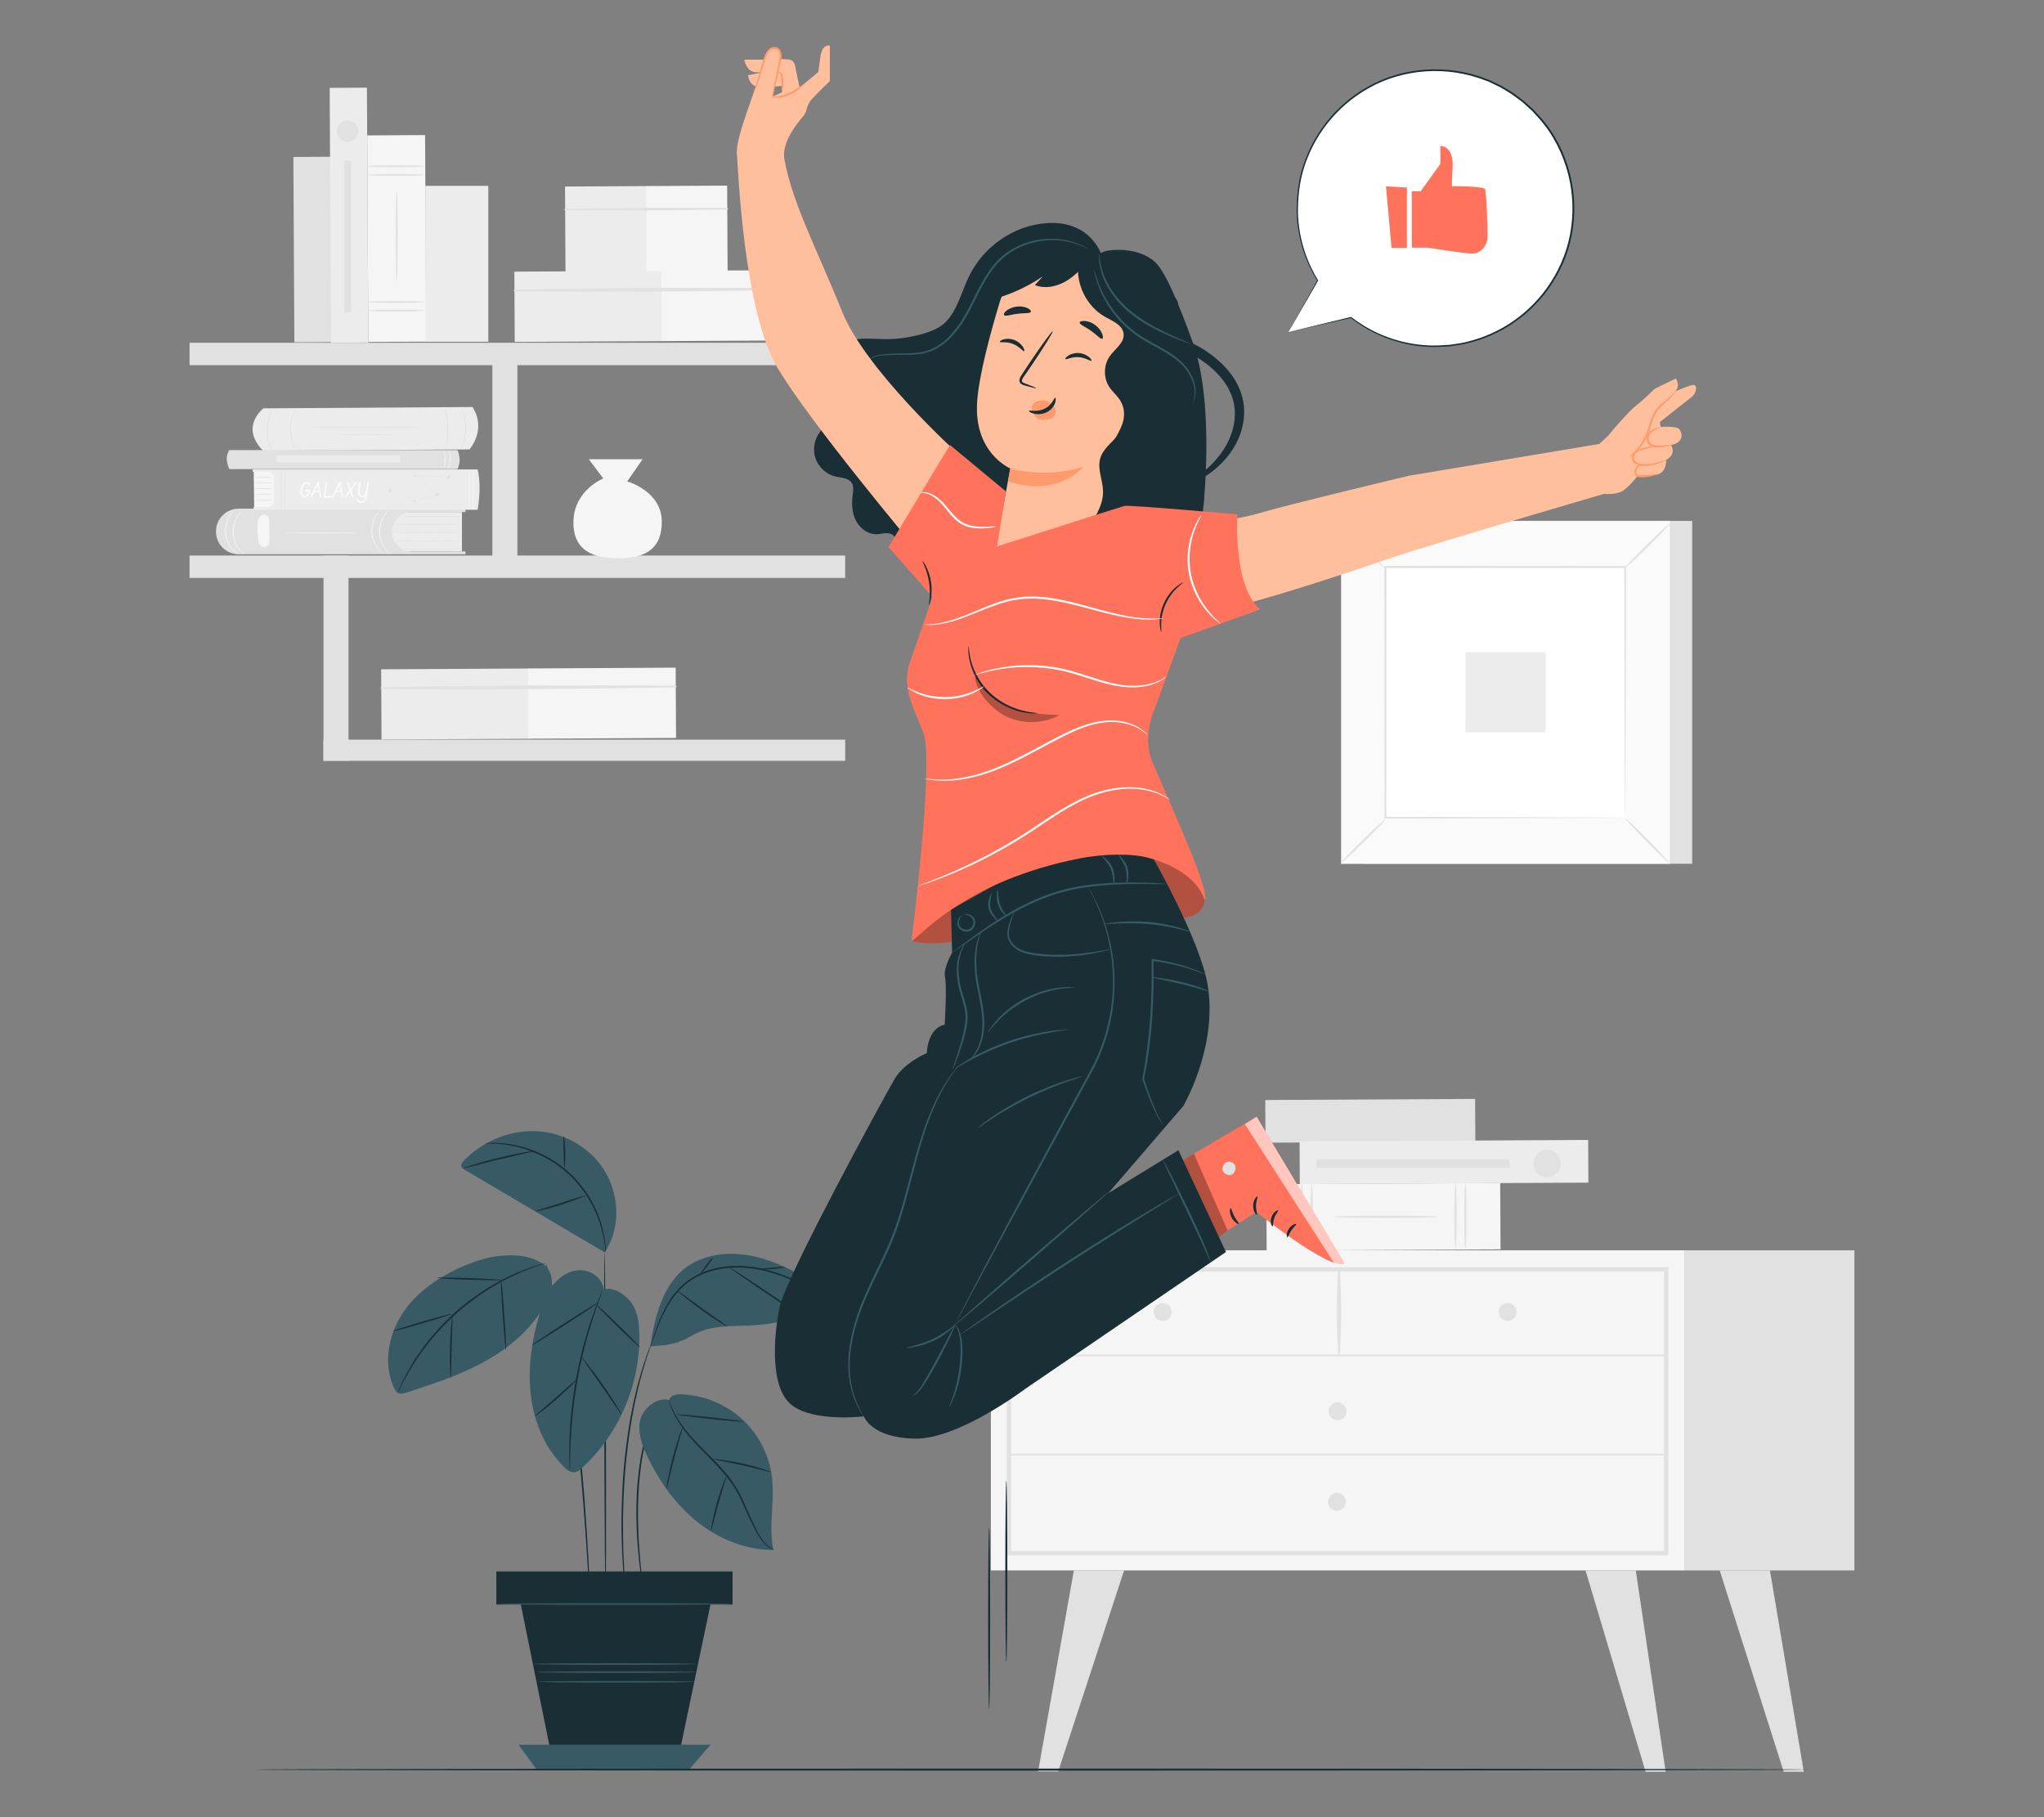 <?xml version="1.0" encoding="UTF-8"?>
<svg id="Layer_2" data-name="Layer 2" xmlns="http://www.w3.org/2000/svg" viewBox="0 0 540 480">
  <rect x="0" y="0" width="540" height="480" fill="#808080" stroke="none"/>
  <defs>
    <style>
      .cls-1 {
        fill: #ff735d;
      }

      .cls-1, .cls-2, .cls-3, .cls-4, .cls-5, .cls-6, .cls-7, .cls-8, .cls-9, .cls-10, .cls-11, .cls-12, .cls-13 {
        stroke-width: 0px;
      }

      .cls-14 {
        opacity: .6;
      }

      .cls-2 {
        fill: #375a64;
      }

      .cls-3 {
        fill: #e1e1e1;
      }

      .cls-4 {
        fill: #ececec;
      }

      .cls-6, .cls-15 {
        opacity: .3;
      }

      .cls-7 {
        fill: #f5f5f5;
      }

      .cls-8 {
        fill: none;
      }

      .cls-9 {
        fill: #1a2e35;
      }

      .cls-10 {
        fill: #fff;
      }

      .cls-11 {
        fill: #fafafa;
      }

      .cls-12 {
        fill: #ff9a6c;
      }

      .cls-13 {
        fill: #ffbf9d;
      }
    </style>
  </defs>
  <g id="Layer_2-2" data-name="Layer 2">
    <g>
      <g>
        <g>
          <g>
            <g>
              <path class="cls-4" d="M69.58,107.87s-6.22,4.74-.26,10.99c.1.11.25.17.39.17l54.32-.32s4.64-5.2.79-11.2l-55.24.35Z"/>
              <path class="cls-3" d="M112.03,112.82c0,.06-6.76.11-15.11.11s-15.11-.05-15.11-.11,6.76-.11,15.11-.11,15.11.05,15.11.11Z"/>
              <path class="cls-3" d="M103.58,114.78c0,.06-3.18.11-7.1.11s-7.1-.05-7.1-.11,3.18-.11,7.1-.11,7.1.05,7.1.11Z"/>
              <path class="cls-3" d="M117.58,118.54s.12-.62.29-1.63c.17-1.01.33-2.41.31-3.96-.02-1.56-.2-2.96-.39-3.96-.19-1-.35-1.61-.32-1.62.01,0,.07.14.16.42.09.27.2.67.31,1.17.23,1,.44,2.41.46,3.99.01,1.57-.17,2.99-.38,3.99-.1.5-.21.91-.29,1.18-.08.28-.14.42-.15.42Z"/>
              <path class="cls-3" d="M121.64,107.45s.1.13.24.39c.07.13.16.29.24.49.08.19.19.41.28.66.19.5.37,1.11.52,1.8.13.69.23,1.47.24,2.29,0,.82-.08,1.59-.2,2.29-.13.69-.3,1.31-.49,1.81-.08.25-.19.47-.27.67-.08.2-.16.36-.23.49-.14.26-.22.41-.24.4-.04-.02.27-.6.59-1.61.17-.5.32-1.11.44-1.8.11-.69.18-1.45.18-2.25-.01-.8-.1-1.56-.22-2.25-.13-.68-.29-1.29-.46-1.79-.34-1-.65-1.58-.61-1.6Z"/>
              <path class="cls-3" d="M78.15,118.61s-.1-.12-.25-.36c-.08-.12-.17-.27-.25-.45-.09-.18-.2-.38-.29-.62-.2-.47-.39-1.05-.53-1.71-.13-.66-.22-1.41-.21-2.19.02-.78.12-1.52.27-2.18.16-.66.36-1.24.58-1.7.09-.24.21-.44.31-.62.09-.18.19-.33.27-.45.16-.24.25-.36.26-.36.04.02-.31.55-.69,1.48-.19.46-.37,1.04-.52,1.68-.14.65-.23,1.37-.25,2.14,0,.77.07,1.49.19,2.15.13.65.29,1.23.48,1.7.36.94.69,1.48.65,1.5Z"/>
              <path class="cls-3" d="M72.29,119.94s-.11-.14-.28-.41c-.09-.14-.19-.3-.28-.51-.1-.2-.23-.43-.33-.7-.23-.53-.44-1.18-.62-1.92-.16-.74-.28-1.57-.31-2.45-.01-.88.07-1.71.2-2.46.14-.75.33-1.41.54-1.94.09-.27.21-.51.3-.71.09-.21.18-.38.26-.52.16-.28.25-.43.26-.42.04.02-.31.64-.67,1.71-.19.54-.35,1.19-.48,1.93-.12.74-.19,1.56-.18,2.42.02.86.13,1.68.28,2.41.16.73.36,1.38.57,1.9.41,1.06.79,1.66.75,1.68Z"/>
            </g>
            <g>
              <g>
                <path class="cls-4" d="M122.04,135.26v10.39h-20.11v-10.39h20.11Z"/>
                <path class="cls-3" d="M57.08,140.55c0,.09,0,.18.01.28.16,3.15,2.83,5.58,5.98,5.58h59.9v-.75h-14.22c-2.87,0-5.2-2.33-5.2-5.2h0c0-2.87,2.33-5.2,5.2-5.2h14.22v-1.1l-59.92.2c-3.38.01-6.1,2.82-5.98,6.2Z"/>
                <path class="cls-3" d="M122.04,140.59c0,.06-4.14.11-9.24.11s-9.24-.05-9.24-.11,4.13-.11,9.24-.11,9.24.05,9.24.11Z"/>
                <path class="cls-3" d="M121.75,142.94c0,.06-3.91.11-8.74.11s-8.74-.05-8.74-.11,3.91-.11,8.74-.11,8.74.05,8.74.11Z"/>
                <path class="cls-3" d="M122.04,145.08c0,.06-3.52.11-7.86.11s-7.86-.05-7.86-.11,3.52-.11,7.86-.11,7.86.05,7.86.11Z"/>
                <path class="cls-3" d="M122.04,138.49c0,.06-4.05.11-9.05.11s-9.05-.05-9.05-.11,4.05-.11,9.05-.11,9.05.05,9.05.11Z"/>
                <path class="cls-3" d="M121.75,136.39c0,.06-3.61.11-8.05.11s-8.05-.05-8.05-.11,3.6-.11,8.05-.11,8.05.05,8.05.11Z"/>
              </g>
              <path class="cls-7" d="M64.34,134.53s-.59.5-1.27,1.51c-.69.99-1.39,2.61-1.37,4.47.02,1.86.76,3.46,1.47,4.44.71.99,1.34,1.45,1.31,1.48,0,0-.17-.1-.43-.32-.26-.22-.62-.58-1-1.07-.76-.97-1.54-2.6-1.57-4.53-.02-1.92.73-3.57,1.46-4.56.37-.5.72-.87.98-1.1.26-.23.42-.34.42-.33Z"/>
              <path class="cls-7" d="M62.32,134.31s-.59.5-1.27,1.51c-.69.99-1.39,2.61-1.37,4.47.02,1.86.76,3.46,1.47,4.44.71.99,1.34,1.45,1.31,1.48,0,0-.17-.1-.43-.32-.26-.22-.62-.58-1-1.07-.76-.97-1.54-2.6-1.57-4.53-.02-1.92.73-3.57,1.46-4.56.37-.5.72-.87.98-1.1.26-.23.42-.34.42-.33Z"/>
              <path class="cls-7" d="M103.02,134.53s-.59.5-1.27,1.51c-.69.99-1.39,2.61-1.37,4.47.02,1.86.76,3.46,1.47,4.44.71.99,1.34,1.45,1.31,1.48,0,0-.17-.1-.43-.32-.26-.22-.62-.58-1-1.07-.76-.97-1.54-2.6-1.57-4.53-.02-1.92.73-3.57,1.46-4.56.37-.5.72-.87.98-1.1.26-.23.42-.34.42-.33Z"/>
              <path class="cls-7" d="M100.99,134.31s-.59.5-1.27,1.51c-.69.99-1.39,2.61-1.37,4.47.02,1.86.76,3.46,1.47,4.44.71.99,1.34,1.45,1.31,1.48,0,0-.17-.1-.43-.32-.26-.22-.62-.58-1-1.07-.76-.97-1.54-2.6-1.57-4.53-.02-1.92.73-3.57,1.46-4.56.37-.5.72-.87.97-1.1.26-.23.42-.34.42-.33Z"/>
              <path class="cls-7" d="M71.16,142.01c-.02-1.41-.04-2.82-.06-4.23,0-.37-.01-.75-.15-1.09-.14-.34-.44-.65-.8-.68-.53-.23-1.35.21-1.72.82-.37.61-.41,1.36-.42,2.07,0,1.11.05,2.23.16,3.34.06.53.13,1.07.39,1.53.26.46.76.82,1.29.78.52-.05.94-.49,1.13-.98.19-.49.18-1.03.17-1.56Z"/>
              <path class="cls-7" d="M94.42,140.8c0,.06-4.33.11-9.67.11s-9.67-.05-9.67-.11,4.33-.11,9.67-.11,9.67.05,9.67.11Z"/>
            </g>
            <g>
              <g>
                <g>
                  <polygon class="cls-7" points="67.15 134.12 67.03 124.26 72.4 124.26 72.58 134.12 67.15 134.12"/>
                  <path class="cls-3" d="M72.08,126.02c0,.06-1.12.11-2.49.11s-2.49-.05-2.49-.11,1.12-.11,2.49-.11,2.49.05,2.49.11Z"/>
                  <path class="cls-3" d="M72.08,127.54c0,.06-1.12.11-2.49.11s-2.49-.05-2.49-.11,1.12-.11,2.49-.11,2.49.05,2.49.11Z"/>
                  <path class="cls-3" d="M72.08,129.06c0,.06-1.12.11-2.49.11s-2.49-.05-2.49-.11,1.12-.11,2.49-.11,2.49.05,2.49.11Z"/>
                  <path class="cls-3" d="M72.08,130.58c0,.06-1.12.11-2.49.11s-2.49-.05-2.49-.11,1.12-.11,2.49-.11,2.49.05,2.49.11Z"/>
                  <path class="cls-3" d="M72.08,132.1c0,.06-1.12.11-2.49.11s-2.49-.05-2.49-.11,1.12-.11,2.49-.11,2.49.05,2.49.11Z"/>
                </g>
                <path class="cls-4" d="M66.75,124h59.44c.73,3.26.63,6.85,0,10.65h-59.19v-.72h3.62c.94,0,1.71-.76,1.71-1.71v-5.89c0-.94-.76-1.71-1.71-1.71h-3.87v-.62Z"/>
                <g>
                  <path class="cls-11" d="M80.8,129.33h.99s.07,0,.11.03c.07.04.11.1.11.19,0,.02,0,.05,0,.06-.02.08-.04.17-.07.25-.14.45-.35.83-.62,1.12-.27.29-.56.44-.85.44-.04,0-.08,0-.12,0-.27-.04-.5-.2-.67-.49-.2-.32-.3-.72-.3-1.19,0-.28.04-.56.12-.85.13-.46.32-.85.59-1.15.28-.32.58-.47.89-.47.13,0,.26.03.38.09.26.13.45.37.58.72.02.03.02.07.02.1,0,.04,0,.07-.03.11-.04.07-.1.11-.18.11-.02,0-.04,0-.07-.01-.07-.02-.11-.07-.14-.13v-.02c-.04-.09-.08-.17-.13-.23-.13-.19-.29-.28-.47-.28-.11,0-.22.04-.33.12-.21.15-.39.41-.54.78-.16.38-.23.75-.23,1.12s.06.64.17.88c.13.26.3.39.52.39.15,0,.31-.1.48-.29.21-.24.38-.54.51-.92-.46,0-.69,0-.71,0-.15-.02-.23-.11-.24-.24,0-.03.01-.05.02-.07.04-.08.11-.12.22-.12Z"/>
                  <path class="cls-11" d="M84.18,127.4s.02.04.03.07c.04.15.28,1.37.7,3.68,0,.02,0,.04,0,.05,0,.04,0,.07-.03.11-.04.07-.1.11-.18.11-.01,0-.02,0-.03,0-.08-.01-.14-.06-.16-.15l-.24-1.22h-1.22l-.59,1.23s-.01.03-.02.04c-.06.07-.12.1-.18.1-.04,0-.08-.01-.12-.03-.07-.04-.1-.1-.1-.18,0-.02,0-.04.01-.06.04-.09.1-.22.18-.4.85-1.87,1.37-2.97,1.53-3.3.05-.1.12-.15.21-.15.09,0,.15.04.2.11ZM83.91,128.22l-.66,1.39h.93l-.27-1.39Z"/>
                  <path class="cls-11" d="M87.49,131.42h-1.79s-.08-.01-.11-.03c-.05-.04-.09-.11-.1-.22h0c0-.08.16-1.3.49-3.67,0-.03,0-.05.01-.08.04-.09.1-.13.19-.13.04,0,.07,0,.1.02.07.04.11.1.11.19-.02.16-.06.5-.12,1.01-.2,1.57-.31,2.39-.32,2.48h1.52s.08,0,.11.02c.09.04.14.1.14.2,0,.02,0,.05-.01.07-.03.08-.1.13-.22.15Z"/>
                  <path class="cls-11" d="M89.94,127.4s.02.04.03.07c.04.15.28,1.37.7,3.68,0,.02,0,.04,0,.05,0,.04,0,.07-.03.11-.04.07-.1.11-.18.11-.01,0-.02,0-.03,0-.08-.01-.14-.06-.16-.15l-.24-1.22h-1.22l-.59,1.23s-.01.03-.02.04c-.06.07-.12.1-.18.1-.04,0-.08-.01-.12-.03-.06-.04-.1-.1-.1-.18,0-.02,0-.04.01-.06.04-.09.1-.22.18-.4.85-1.87,1.37-2.97,1.53-3.3.05-.1.12-.15.21-.15.09,0,.15.04.2.11ZM89.68,128.22l-.66,1.39h.93l-.27-1.39Z"/>
                  <path class="cls-11" d="M92.8,129.51c.14.39.25.69.32.9.18.51.28.78.28.81,0,.04-.01.07-.03.11-.04.07-.1.1-.18.1-.08,0-.14-.05-.18-.14-.01-.04-.03-.07-.03-.09-.1-.22-.26-.64-.48-1.26l-1.01,1.39c-.06.07-.12.11-.19.11-.04,0-.08,0-.11-.03-.07-.04-.1-.1-.1-.18,0-.02,0-.03,0-.05,0-.03.04-.09.11-.17.34-.44.71-.96,1.13-1.57-.04-.12-.08-.23-.12-.34-.38-1.02-.57-1.55-.57-1.58,0-.04,0-.08.03-.11.04-.07.1-.11.17-.11.09,0,.16.04.2.12l.6,1.61,1.2-1.63c.05-.07.11-.1.19-.1.04,0,.07,0,.1.02.07.04.1.1.1.19,0,.03,0,.06-.02.1l-1.39,1.91Z"/>
                  <path class="cls-11" d="M97.23,127.3s.07,0,.1.02c.07.04.11.1.11.18-.29,2.32-.46,3.57-.49,3.75-.07.39-.2.72-.38.98-.29.39-.68.58-1.19.58-.16,0-.35-.05-.57-.15-.31-.14-.52-.33-.63-.55-.02-.03-.02-.07-.02-.1s0-.07.03-.11c.04-.07.1-.11.18-.11.06,0,.12.03.16.09.26.35.57.52.92.52.28,0,.51-.12.71-.36.23-.27.36-.65.39-1.13-.07.11-.16.2-.26.28-.19.14-.41.21-.64.21-.04,0-.08,0-.12,0-.27-.04-.5-.2-.68-.49-.2-.32-.3-.72-.3-1.19,0-.22,0-.44.03-.67.03-.36.11-.88.24-1.54,0-.02,0-.04.02-.06.04-.1.1-.15.19-.15.04,0,.07,0,.1.03.07.04.11.1.11.17,0,.11-.03.38-.1.82-.09.64-.14,1.06-.14,1.25,0,.4.05.72.16.97.12.29.3.44.53.44.02,0,.05,0,.07,0,.17-.04.35-.18.54-.43.21-.29.36-.62.44-.99l.27-2.04s.01-.06.03-.09c.04-.08.1-.12.19-.12Z"/>
                </g>
                <path class="cls-7" d="M123.96,134.79c-.06,0-.11-2.45-.11-5.46s.05-5.46.11-5.46.11,2.45.11,5.46-.05,5.46-.11,5.46Z"/>
                <path class="cls-3" d="M75.32,134.79c-.06,0-.11-2.45-.11-5.46s.05-5.46.11-5.46.11,2.45.11,5.46-.05,5.46-.11,5.46Z"/>
                <path class="cls-7" d="M125,134.79c-.06,0-.11-2.45-.11-5.46s.05-5.46.11-5.46.11,2.45.11,5.46-.05,5.46-.11,5.46Z"/>
                <path class="cls-3" d="M74.34,134.79c-.06,0-.11-2.45-.11-5.46s.05-5.46.11-5.46.11,2.45.11,5.46-.05,5.46-.11,5.46Z"/>
              </g>
              <g>
                <path class="cls-3" d="M109.55,125.66v-.02c1.61,1.31,3.82,3.09,6.27,5.07l.06.04-.07.02c-.27.07-.55.14-.84.22-1.91.5-3.71.97-5.3,1.39h-.01s-.01,0-.01,0c-1.97-.84-3.63-1.54-4.81-2.04-.58-.25-1.04-.45-1.36-.58-.15-.07-.27-.12-.36-.16-.04-.02-.07-.03-.09-.04-.02,0-.03-.01-.03-.02,0,0,.01,0,.03.01.02,0,.05.02.09.04.09.03.21.08.36.15.32.13.78.32,1.37.57,1.18.49,2.84,1.19,4.82,2.01h-.02c1.59-.42,3.39-.9,5.3-1.4.29-.08.57-.15.84-.22v.06c-2.46-1.99-4.66-3.77-6.28-5.08h0s0-.02,0-.02"/>
                <polygon class="cls-3" points="115.25 129.92 115.59 130.25 116.05 130.15 115.85 130.57 116.09 130.98 115.62 130.92 115.31 131.27 115.22 130.81 114.79 130.62 115.2 130.39 115.25 129.92"/>
                <polygon class="cls-3" points="109.22 131.92 109.46 132.12 109.75 132.03 109.64 132.32 109.81 132.57 109.5 132.55 109.31 132.79 109.24 132.49 108.95 132.39 109.21 132.23 109.22 131.92"/>
                <polygon class="cls-3" points="102.57 129.19 102.94 129.21 103.17 128.92 103.26 129.28 103.62 129.41 103.3 129.61 103.29 129.98 103 129.75 102.64 129.85 102.78 129.5 102.57 129.19"/>
                <polygon class="cls-3" points="118.07 125.74 118.44 125.77 118.67 125.47 118.76 125.83 119.11 125.96 118.8 126.16 118.79 126.54 118.5 126.3 118.14 126.4 118.28 126.05 118.07 125.74"/>
                <polygon class="cls-3" points="109.24 125.5 109.48 125.51 109.63 125.33 109.69 125.56 109.91 125.64 109.71 125.77 109.7 126 109.52 125.85 109.29 125.92 109.37 125.7 109.24 125.5"/>
                <path class="cls-3" d="M118.59,126s-2.03-.04-4.54-.15c-2.51-.11-4.54-.21-4.54-.24,0-.02,2.03.04,4.54.15,2.51.11,4.54.21,4.53.24Z"/>
              </g>
            </g>
            <g>
              <path class="cls-3" d="M120.87,123.91h-60.29c-.79-1.79-.98-3.49,0-5.02h60.29c.79,1.83.72,3.49,0,5.02Z"/>
              <rect class="cls-4" x="73.07" y="120.33" width="32.66" height="1.83"/>
              <path class="cls-3" d="M62.9,123.94s-.23-.19-.48-.61c-.24-.41-.48-1.05-.55-1.78-.06-.73.06-1.4.23-1.85.17-.45.34-.69.36-.68.03.02-.09.28-.21.73-.12.45-.22,1.08-.16,1.78.06.7.27,1.31.47,1.73.2.42.37.66.34.68Z"/>
              <path class="cls-3" d="M64.21,123.94s-.23-.19-.48-.61c-.24-.41-.48-1.05-.55-1.78-.06-.73.06-1.4.23-1.85.17-.45.34-.69.36-.68.03.02-.09.28-.21.73-.12.45-.22,1.08-.16,1.78.06.7.27,1.31.47,1.73.2.42.37.66.34.68Z"/>
              <path class="cls-7" d="M118.43,123.82c-.07-.02.43-1.07.42-2.45.02-1.39-.46-2.44-.4-2.46.04-.04.63,1.02.62,2.46,0,1.44-.6,2.49-.64,2.45Z"/>
              <path class="cls-7" d="M117.31,123.81c-.07-.02.19-1.07.18-2.4,0-1.33-.25-2.39-.19-2.4.05-.02.41,1.04.41,2.4,0,1.36-.35,2.42-.4,2.4Z"/>
            </g>
          </g>
          <g>
            <g>
              <rect class="cls-4" x="149.33" y="49.22" width="21.47" height="22.77" transform="translate(-.32 .86) rotate(-.31)"/>
              <rect class="cls-7" x="170.69" y="49.1" width="21.47" height="22.77" transform="translate(-.32 .97) rotate(-.31)"/>
              <path class="cls-3" d="M149.3,55.56c14.27.12,28.57.03,42.83-.2.29,0,.29-.45,0-.46-14.27-.08-28.57,0-42.83.26-.25,0-.25.39,0,.39h0Z"/>
            </g>
            <g>
              <rect class="cls-4" x="135.93" y="71.66" width="39" height="18.56" transform="translate(-.43 .83) rotate(-.31)"/>
              <rect class="cls-7" x="174.75" y="71.45" width="39" height="18.56" transform="translate(-.43 1.04) rotate(-.31)"/>
              <path class="cls-3" d="M135.91,76.92c25.91.29,51.91.03,77.81-.38.29,0,.29-.45,0-.46-25.91-.14-51.91-.12-77.81.45-.25,0-.25.39,0,.39h0Z"/>
            </g>
          </g>
          <g>
            <rect class="cls-4" x="100.73" y="176.69" width="39" height="18.56" transform="translate(-.99 .65) rotate(-.31)"/>
            <rect class="cls-7" x="139.54" y="176.48" width="39" height="18.56" transform="translate(-.99 .85) rotate(-.31)"/>
            <path class="cls-3" d="M100.71,181.95c25.91.29,51.91.03,77.81-.38.29,0,.29-.45,0-.46-25.91-.14-51.91-.12-77.81.45-.25,0-.25.39,0,.39h0Z"/>
          </g>
          <g>
            <rect class="cls-3" x="77.63" y="41.44" width="9.84" height="48.95" transform="translate(-.35 .44) rotate(-.31)"/>
            <rect class="cls-4" x="87.27" y="23.18" width="9.84" height="67.33" transform="translate(-.3 .5) rotate(-.31)"/>
            <g>
              <rect class="cls-7" x="97.16" y="35.73" width="15.29" height="54.56" transform="translate(-.34 .56) rotate(-.31)"/>
              <path class="cls-3" d="M112.2,46.2c0,.15-3.42.26-7.64.26s-7.64-.12-7.64-.26,3.42-.26,7.64-.26,7.64.12,7.64.26Z"/>
              <path class="cls-3" d="M112.2,43.91c0,.15-3.42.26-7.64.26s-7.64-.12-7.64-.26,3.42-.26,7.64-.26,7.64.12,7.64.26Z"/>
              <path class="cls-3" d="M112.2,82.04c0,.15-3.42.26-7.64.26s-7.64-.12-7.64-.26,3.42-.26,7.64-.26,7.64.12,7.64.26Z"/>
              <path class="cls-3" d="M112.2,79.75c0,.15-3.42.26-7.64.26s-7.64-.12-7.64-.26,3.42-.26,7.64-.26,7.64.12,7.64.26Z"/>
              <path class="cls-3" d="M104.8,74.75c-.15,0-.26-5.5-.26-12.29s.12-12.29.26-12.29.26,5.5.26,12.29-.12,12.29-.26,12.29Z"/>
            </g>
            <rect class="cls-4" x="112.37" y="49.09" width="16.64" height="41.18"/>
            <path class="cls-3" d="M94.7,34.65c0,1.56-1.27,2.83-2.83,2.83s-2.83-1.27-2.83-2.83,1.27-2.83,2.83-2.83,2.83,1.27,2.83,2.83Z"/>
            <rect class="cls-3" x="90.99" y="42.43" width="1.75" height="40.05"/>
          </g>
          <g>
            <rect class="cls-3" x="50.08" y="146.74" width="173.2" height="5.92"/>
            <rect class="cls-3" x="50.08" y="90.54" width="173.2" height="5.92"/>
            <rect class="cls-3" x="85.43" y="195.38" width="137.86" height="5.59"/>
            <rect class="cls-3" x="130.08" y="95.3" width="6.61" height="55.91"/>
            <rect class="cls-3" x="85.47" y="146.74" width="6.61" height="54.2"/>
          </g>
          <path class="cls-7" d="M169.76,121.32l-4.06,5.84s9.14,2.54,9.14,10.66-5.58,9.64-11.67,9.64-11.93-1.78-11.67-9.9c.25-8.12,7.87-11.17,7.87-11.17l-3.81-5.08h14.21Z"/>
        </g>
        <g>
          <g>
            <rect class="cls-7" x="261.78" y="330.26" width="183.35" height="84.56"/>
            <path class="cls-3" d="M440.76,410.84h-174.79v-76.12h174.79v76.12ZM267.11,409.69h172.51v-73.84h-172.51v73.84Z"/>
            <rect class="cls-3" x="445.12" y="330.26" width="44.79" height="84.56"/>
            <path class="cls-3" d="M266.54,358.27h173.65c.3,0,.3-.46,0-.46h-173.65c-.3,0-.3.46,0,.46h0Z"/>
            <path class="cls-3" d="M353.93,358.04c.52-7.51.46-15.46.06-22.97-.02-.3-.45-.3-.47,0-.4,7.51-.46,15.46.06,22.97.02.22.33.22.35,0h0Z"/>
            <path class="cls-3" d="M400.67,346.56c0,1.31-1.06,2.37-2.37,2.37s-2.37-1.06-2.37-2.37,1.06-2.37,2.37-2.37,2.37,1.06,2.37,2.37Z"/>
            <path class="cls-3" d="M309.54,346.56c0,1.31-1.06,2.37-2.37,2.37s-2.37-1.06-2.37-2.37,1.06-2.37,2.37-2.37,2.37,1.06,2.37,2.37Z"/>
            <path class="cls-3" d="M355.73,372.77c0,1.31-1.06,2.37-2.37,2.37s-2.37-1.06-2.37-2.37,1.06-2.37,2.37-2.37,2.37,1.06,2.37,2.37Z"/>
            <polygon class="cls-3" points="283.7 414.82 274.26 467.91 279.57 467.91 296.97 414.82 283.7 414.82"/>
            <polygon class="cls-3" points="432.15 414.82 440.05 468 434.74 468 418.88 414.82 432.15 414.82"/>
            <polygon class="cls-3" points="467.6 414.82 476.54 468 471.23 468 454.32 414.82 467.6 414.82"/>
            <path class="cls-3" d="M355.57,396.7c0,1.31-1.06,2.37-2.37,2.37s-2.37-1.06-2.37-2.37,1.06-2.37,2.37-2.37,2.37,1.06,2.37,2.37Z"/>
            <path class="cls-3" d="M266.54,384.45h173.65c.3,0,.3-.46,0-.46h-173.65c-.3,0-.3.46,0,.46h0Z"/>
          </g>
          <g>
            <rect class="cls-3" x="356.4" y="268.35" width="11.28" height="55.44" transform="translate(656.19 -67.53) rotate(89.7)"/>
            <g>
              <rect class="cls-7" x="356.74" y="290.53" width="17.54" height="61.79" transform="translate(684.99 -45.78) rotate(89.7)"/>
              <path class="cls-3" d="M384.54,329.91c-.17,0-.3-3.93-.3-8.77s.13-8.77.3-8.77.3,3.92.3,8.77-.13,8.77-.3,8.77Z"/>
              <path class="cls-3" d="M387.14,329.91c-.17,0-.3-3.93-.3-8.77s.13-8.77.3-8.77.3,3.92.3,8.77-.13,8.77-.3,8.77Z"/>
              <path class="cls-3" d="M343.96,329.91c-.17,0-.3-3.93-.3-8.77s.13-8.77.3-8.77.3,3.92.3,8.77-.13,8.77-.3,8.77Z"/>
              <path class="cls-3" d="M346.55,329.91c-.17,0-.3-3.93-.3-8.77s.13-8.77.3-8.77.3,3.92.3,8.77-.13,8.77-.3,8.77Z"/>
              <path class="cls-3" d="M352.22,321.42c0-.17,6.23-.3,13.92-.3s13.92.14,13.92.3-6.23.3-13.92.3-13.92-.14-13.92-.3Z"/>
            </g>
            <g>
              <rect class="cls-4" x="375.86" y="268.83" width="11.28" height="76.24" transform="translate(686.43 -76.16) rotate(89.7)"/>
              <path class="cls-3" d="M408.73,310.99c-1.99,0-3.6-1.63-3.6-3.65s1.61-3.65,3.6-3.65,3.6,1.63,3.6,3.65-1.61,3.65-3.6,3.65Z"/>
              <rect class="cls-3" x="372.18" y="281.82" width="2.26" height="51.04" transform="translate(680.65 -65.96) rotate(90)"/>
            </g>
          </g>
        </g>
        <g>
          <rect class="cls-3" x="360.19" y="137.6" width="86.87" height="90.56"/>
          <g>
            <rect class="cls-11" x="354.31" y="137.6" width="86.87" height="90.56"/>
            <path class="cls-3" d="M441.21,228.18h-86.92v-90.61h86.92v90.61ZM354.34,228.13h86.82v-90.5h-86.82v90.5Z"/>
          </g>
          <rect class="cls-10" x="365.99" y="149.77" width="63.51" height="66.21"/>
          <path class="cls-3" d="M365.99,216.42c.05.06-.55.75-1.57,1.82-1.01,1.07-2.44,2.52-4.04,4.09-1.6,1.57-3.07,2.98-4.15,3.97-1.08,1-1.78,1.58-1.84,1.53-.05-.06.54-.74,1.56-1.81,1.01-1.07,2.44-2.52,4.05-4.1,1.6-1.58,3.07-2.98,4.16-3.98,1.08-1,1.78-1.58,1.83-1.52Z"/>
          <path class="cls-3" d="M429.5,216.26c.06-.05.75.55,1.82,1.57,1.07,1.01,2.52,2.44,4.09,4.04,1.57,1.6,2.98,3.07,3.97,4.15,1,1.08,1.58,1.78,1.53,1.84-.06.05-.74-.54-1.81-1.56-1.07-1.01-2.52-2.44-4.1-4.05-1.58-1.6-2.98-3.07-3.98-4.16-1-1.08-1.58-1.78-1.52-1.83Z"/>
          <path class="cls-3" d="M429.33,149.95c-.05-.06.55-.75,1.57-1.82,1.01-1.07,2.44-2.52,4.04-4.09,1.6-1.57,3.07-2.98,4.15-3.97,1.08-1,1.78-1.58,1.84-1.53.05.06-.54.74-1.56,1.81-1.01,1.07-2.44,2.52-4.05,4.1-1.6,1.58-3.07,2.98-4.16,3.98-1.08,1-1.78,1.58-1.83,1.52Z"/>
          <path class="cls-3" d="M365.81,150.11c-.06.05-.75-.55-1.82-1.57-1.07-1.01-2.52-2.44-4.09-4.04-1.57-1.6-2.98-3.07-3.97-4.15-1-1.08-1.58-1.78-1.53-1.84.05-.06.74.54,1.81,1.56,1.07,1.01,2.52,2.44,4.1,4.05,1.58,1.6,2.98,3.07,3.98,4.16,1,1.08,1.58,1.78,1.52,1.83Z"/>
          <path class="cls-3" d="M429.33,215.98s0-.11-.01-.32c0-.23,0-.53-.01-.92,0-.83-.02-2.02-.03-3.57-.01-3.14-.04-7.7-.06-13.49-.03-11.6-.07-28.12-.12-47.89l.24.24c-18.49.01-40.2.02-63.33.04h0l.28-.28c-.01,24.3-.03,47.04-.04,66.21l-.24-.24c18.98.05,34.78.09,45.86.12,5.54.03,9.89.05,12.88.06,1.48.01,2.62.02,3.41.03.37,0,.66.01.88.01.2,0,.3,0,.31.01,0,0-.09,0-.28.01-.21,0-.49,0-.85.01-.78,0-1.9.02-3.36.03-2.98.01-7.32.04-12.83.06-11.12.03-26.97.07-46.02.12h-.24s0-.24,0-.24c-.01-19.17-.03-41.91-.04-66.21v-.28s.28,0,.28,0h0c23.13.01,44.84.03,63.33.04h.25v.25c-.05,19.84-.1,36.42-.12,48.05-.03,5.77-.05,10.31-.06,13.44-.01,1.53-.02,2.71-.03,3.53,0,.38-.01.68-.01.9,0,.2,0,.3-.01.29Z"/>
          <rect class="cls-4" x="387.15" y="172.28" width="21.19" height="21.19"/>
        </g>
        <g>
          <g>
            <rect class="cls-9" x="131.24" y="415.18" width="62.18" height="8.54"/>
            <path class="cls-9" d="M193.53,423.84h-62.39v-8.76h62.39v8.76ZM131.34,423.62h61.97v-8.33h-61.97v8.33Z"/>
          </g>
          <polygon class="cls-9" points="137 420.89 145.95 465.04 179.07 465.04 187.72 423.73 137 420.89"/>
          <polygon class="cls-2" points="137 460.86 141.78 467.43 182.03 467.43 187.72 460.86 137 460.86"/>
          <path class="cls-9" d="M159.99,422.17c-.12,0-.28-20.46-.35-45.68-.07-25.24-.03-45.69.09-45.69.12,0,.28,20.45.35,45.69.07,25.23.03,45.69-.09,45.69Z"/>
          <path class="cls-9" d="M173.85,370.98s-.04.17-.17.48c-.15.35-.33.79-.56,1.32-.12.29-.26.61-.41.95-.13.36-.27.75-.41,1.16-.15.42-.31.86-.48,1.33-.17.47-.3.99-.46,1.52-.68,2.12-1.22,4.72-1.74,7.61-.45,2.91-.79,6.13-.96,9.52-.3,6.79.08,12.95.49,17.39.2,2.22.4,4.01.55,5.25.06.58.12,1.05.16,1.43.03.33.04.5.02.5-.02,0-.05-.17-.11-.49-.06-.37-.14-.84-.24-1.42-.2-1.23-.45-3.02-.69-5.24-.49-4.44-.93-10.62-.62-17.44.17-3.41.53-6.65,1-9.57.55-2.91,1.12-5.52,1.84-7.64.17-.53.32-1.05.49-1.52.18-.47.35-.91.51-1.33.16-.41.31-.8.45-1.15.15-.35.31-.66.44-.94.26-.53.47-.95.63-1.29.15-.29.23-.44.25-.44Z"/>
          <path class="cls-9" d="M172.26,354.44s-.05.24-.2.67c-.16.47-.38,1.11-.65,1.9-.14.42-.3.87-.48,1.37-.15.51-.32,1.06-.5,1.65-.36,1.18-.79,2.53-1.16,4.04-.2.75-.41,1.54-.62,2.36-.19.83-.38,1.69-.58,2.59-.43,1.78-.75,3.71-1.15,5.74-.69,4.06-1.29,8.55-1.71,13.29-.39,4.74-.56,9.27-.62,13.39-.01,4.12.04,7.84.21,10.95.05,1.56.15,2.97.24,4.2.07,1.24.15,2.3.23,3.17.06.84.11,1.51.15,2,.03.46.04.7.02.7-.02,0-.05-.24-.11-.69-.06-.5-.14-1.16-.24-2-.11-.87-.21-1.93-.3-3.17-.1-1.24-.23-2.64-.3-4.2-.21-3.12-.29-6.84-.3-10.97.04-4.13.2-8.67.59-13.43.42-4.75,1.04-9.25,1.74-13.33.41-2.02.74-3.96,1.19-5.74.21-.89.41-1.76.61-2.59.23-.82.44-1.61.65-2.36.39-1.51.84-2.86,1.23-4.03.19-.59.37-1.14.54-1.64.19-.49.36-.95.51-1.36.3-.78.55-1.41.73-1.88.17-.43.27-.65.28-.64Z"/>
          <path class="cls-9" d="M156.06,425.79s-.02-.08-.04-.24c-.02-.18-.03-.42-.06-.7-.04-.65-.11-1.56-.18-2.71-.15-2.39-.36-5.78-.62-9.96-.54-8.41-1.32-20.03-2.74-32.81-.72-6.39-1.56-12.46-2.43-17.96-.46-2.75-.88-5.36-1.36-7.79-.44-2.44-.91-4.7-1.34-6.76-.41-2.07-.86-3.92-1.23-5.55-.36-1.63-.71-3.03-1-4.18-.27-1.12-.49-2-.65-2.64-.06-.28-.12-.51-.16-.69-.03-.16-.05-.24-.04-.24,0,0,.04.07.08.23.05.18.12.4.2.68.17.63.42,1.5.73,2.62.32,1.14.69,2.53,1.07,4.16.39,1.63.87,3.48,1.3,5.54.45,2.06.94,4.32,1.4,6.76.49,2.43.93,5.05,1.4,7.79.9,5.51,1.75,11.58,2.47,17.98,1.42,12.79,2.15,24.43,2.61,32.84.23,4.21.39,7.62.48,9.97.04,1.15.08,2.06.1,2.71,0,.29.01.52.01.71,0,.16,0,.24-.01.24Z"/>
          <path class="cls-2" d="M159.49,340.63c-.27-2.9-3.2-5.08-6.11-5.11-2.91-.03-5.62,1.72-7.4,4.02-1.78,2.3-2.76,5.11-3.56,7.91-1.96,6.83-3.03,14-2.19,21.05.84,7.05,3.7,14,8.76,18.98.82.81,1.89,1.62,3.02,1.38.62-.13,1.12-.56,1.59-.98,9.94-8.98,15.68-22.44,15.29-35.83-.08-2.68-.43-5.47-1.92-7.71-1.49-2.23-4.95-4.61-7.48-3.71"/>
          <g>
            <path class="cls-2" d="M159.74,330.8c-12.32-7.27-24.65-14.54-36.97-21.81-.38-.22-.79-.49-.9-.91-.15-.55.26-1.07.66-1.48,5.08-5.25,12.47-8.29,19.76-7.76,7.29.52,14.29,4.73,17.86,11.11,3.57,6.37,3.69,14.81-.41,20.86"/>
            <path class="cls-9" d="M128.1,302.02s.17-.04.48-.06c.32-.02.79-.07,1.4-.07,1.21-.03,2.98.05,5.13.41,2.15.35,4.67,1.04,7.31,2.22,2.63,1.17,5.36,2.86,7.84,5.09,2.46,2.25,4.42,4.79,5.85,7.3,1.43,2.51,2.37,4.95,2.94,7.05.57,2.1.82,3.85.92,5.06.07.6.04.76.06,1.08,0,.32-.27.81-.29.81-.04,0,.2-.67.06-1.87-.14-1.2-.44-2.93-1.05-5-1.17-4.12-3.88-9.67-8.78-14.1-4.9-4.43-10.69-6.57-14.9-7.33-2.12-.39-3.87-.52-5.08-.54-1.21-.03-1.88,0-1.88-.05Z"/>
            <path class="cls-9" d="M154.73,315.74c.02.06-.69.39-1.87.85-1.18.46-2.82,1.06-4.66,1.64-1.84.58-3.53,1.05-4.76,1.35-1.23.3-2,.44-2.02.38-.02-.06.73-.31,1.93-.69,1.36-.43,2.95-.92,4.71-1.47,1.75-.57,3.33-1.08,4.69-1.52,1.2-.39,1.95-.61,1.97-.55Z"/>
            <path class="cls-9" d="M148.91,300.1c.12-.01.38,1.83.44,4.12.06,2.29-.11,4.15-.23,4.14-.13,0-.16-1.85-.21-4.13-.06-2.28-.12-4.12,0-4.14Z"/>
            <path class="cls-9" d="M122.45,308.57c-.02-.06,1.01-.43,2.69-.95,1.68-.52,4.02-1.17,6.63-1.8,2.61-.63,4.99-1.11,6.72-1.41,1.73-.3,2.81-.44,2.82-.38.01.06-1.05.31-2.76.69-1.71.38-4.08.91-6.68,1.54-2.6.63-4.95,1.23-6.64,1.67-1.7.44-2.75.7-2.77.64Z"/>
          </g>
          <g>
            <path class="cls-2" d="M144.14,334.35c-3.18-2.41-6.54-2.89-10.53-2.73-3.99.16-7.87,1.37-11.52,2.97-6.23,2.73-12.09,6.75-15.82,12.45-3.72,5.7-5.02,13.24-2.23,19.44.28.62.64,1.26,1.26,1.53.66.28,1.41.06,2.09-.16,7.09-2.31,14.23-4.65,20.75-8.27,6.52-3.62,12.45-8.66,15.95-15.24.84-1.58,1.54-3.27,1.68-5.06.14-1.78-.36-3.68-1.63-4.94"/>
            <path class="cls-9" d="M144.21,333.6s-.17.09-.51.21c-.38.13-.88.3-1.49.51-.33.11-.69.23-1.08.36-.39.14-.81.32-1.26.49-.9.36-1.94.73-3.04,1.26-.56.25-1.14.52-1.74.79-.6.28-1.2.62-1.84.95-1.29.63-2.59,1.44-3.97,2.26-2.72,1.72-5.59,3.79-8.39,6.23-2.78,2.47-5.2,5.06-7.25,7.54-.99,1.27-1.95,2.46-2.74,3.65-.4.59-.82,1.14-1.17,1.71-.35.56-.69,1.11-1.01,1.62-.67,1.02-1.16,2.01-1.63,2.85-.23.43-.46.82-.65,1.18-.18.37-.34.71-.49,1.02-.29.58-.52,1.04-.7,1.41-.16.32-.26.49-.27.48-.01,0,.05-.18.19-.52.16-.37.37-.85.62-1.45.14-.32.29-.66.46-1.04.18-.38.39-.77.62-1.21.46-.86.93-1.86,1.58-2.9.32-.53.65-1.08.99-1.65.35-.57.76-1.13,1.16-1.73.78-1.21,1.74-2.41,2.73-3.7,2.05-2.51,4.47-5.13,7.27-7.61,2.82-2.46,5.73-4.53,8.47-6.24,1.4-.81,2.72-1.61,4.02-2.23.64-.32,1.25-.66,1.86-.93.61-.27,1.2-.52,1.76-.77,1.11-.52,2.17-.86,3.07-1.2.46-.16.88-.33,1.27-.46.39-.12.76-.22,1.09-.32.62-.18,1.12-.32,1.51-.43.35-.09.53-.14.54-.12Z"/>
            <path class="cls-9" d="M119.37,347.05c.03.12-3.43,1.23-7.73,2.49-4.31,1.26-7.82,2.18-7.86,2.07-.03-.12,3.43-1.23,7.73-2.49,4.31-1.26,7.82-2.18,7.86-2.07Z"/>
            <path class="cls-9" d="M119.05,364.11c-.06,0-.13-.92-.17-2.41-.04-1.49-.05-3.55.02-5.82.06-2.27.19-4.33.31-5.82.12-1.49.24-2.4.3-2.4.06,0,.05.93,0,2.41-.05,1.63-.11,3.62-.18,5.81-.05,2.19-.1,4.18-.15,5.81-.04,1.49-.08,2.41-.14,2.41Z"/>
            <path class="cls-9" d="M133.67,356.67c-.12,0-.51-4.18-.87-9.35-.36-5.17-.55-9.37-.43-9.38s.51,4.18.87,9.35c.36,5.17.55,9.37.43,9.38Z"/>
            <path class="cls-9" d="M115.47,337.54c0-.06.95-.09,2.48-.07,1.53.01,3.64.06,5.97.13,2.33.08,4.44.17,5.96.26,1.53.09,2.47.18,2.47.24,0,.06-.95.09-2.48.07s-3.64-.06-5.97-.13c-2.33-.08-4.44-.17-5.97-.26-1.53-.09-2.47-.18-2.47-.24Z"/>
          </g>
          <path class="cls-9" d="M150.56,388.46s-.03-.17-.05-.49c-.02-.37-.04-.84-.07-1.42-.06-1.24-.07-3.02-.02-5.24.04-2.21.19-4.84.46-7.75.29-2.91.7-6.1,1.3-9.43.61-3.32,1.35-6.46,2.1-9.29.78-2.82,1.56-5.34,2.31-7.43.74-2.09,1.38-3.77,1.87-4.91.23-.53.42-.97.56-1.31.13-.3.21-.45.22-.45.01,0-.03.17-.14.48-.13.35-.29.79-.48,1.34-.44,1.16-1.03,2.85-1.73,4.94-.7,2.1-1.46,4.62-2.21,7.44-.73,2.83-1.45,5.95-2.06,9.26-.59,3.31-1.02,6.49-1.33,9.39-.29,2.9-.47,5.52-.55,7.73-.09,2.2-.12,3.99-.12,5.22,0,.58-.01,1.05-.02,1.42,0,.33-.02.5-.04.5Z"/>
          <path class="cls-9" d="M152.51,364.25s-.52.66-1.47,1.62c-.96.95-2.31,2.23-3.86,3.59-1.55,1.36-3,2.54-4.07,3.36-1.07.82-1.76,1.3-1.8,1.25-.04-.05.58-.61,1.6-1.49,1.14-.99,2.48-2.16,3.97-3.45,1.48-1.31,2.81-2.49,3.94-3.49,1.01-.89,1.65-1.44,1.69-1.39Z"/>
          <path class="cls-9" d="M164.22,373.68c-.05.03-.64-.81-1.57-2.18-1.01-1.47-2.27-3.31-3.65-5.33-1.42-2.01-2.7-3.82-3.73-5.28-.96-1.35-1.54-2.19-1.49-2.23.05-.04.72.74,1.74,2.04,1.03,1.3,2.4,3.14,3.84,5.21,1.44,2.08,2.69,4,3.55,5.41.87,1.41,1.36,2.31,1.31,2.35Z"/>
          <path class="cls-9" d="M158.09,344.04c.07.1-3.82,2.72-8.68,5.84-4.86,3.13-8.85,5.58-8.92,5.47-.07-.1,3.82-2.72,8.68-5.84,4.86-3.12,8.85-5.57,8.92-5.47Z"/>
          <path class="cls-9" d="M169.05,355.86c-.09.09-2.72-2.35-5.88-5.43-3.16-3.09-5.66-5.66-5.57-5.75.09-.09,2.72,2.34,5.88,5.43,3.16,3.09,5.66,5.66,5.57,5.75Z"/>
          <g>
            <path class="cls-2" d="M171.8,355.63l3.34-.28c2.37-.2,4.67-.9,6.74-2.06,1.02-.58,2.05-1.14,3.14-1.58,4.13-1.66,8.73-1.36,13.17-1.58,7.25-.36,14.42-2.2,20.95-5.36.38-.18.71-.46.91-.83.69-1.25-.59-2.36-1.68-3.04-5.62-3.46-11.34-6.97-17.72-8.69-6.38-1.72-13.61-1.43-19.05,2.31-6.39,4.39-8.71,13.42-9.79,21.1"/>
            <path class="cls-9" d="M220.12,343.53s-.2-.08-.57-.26c-.4-.21-.93-.48-1.58-.83-1.37-.72-3.35-1.79-5.84-2.98-2.5-1.18-5.52-2.52-9.04-3.48-3.51-.97-7.55-1.48-11.72-.95-4.15.55-7.98,2.16-10.68,4.59-2.72,2.42-4.39,5.33-5.56,7.81-1.17,2.5-1.89,4.63-2.42,6.08-.25.7-.44,1.26-.59,1.68-.14.38-.22.58-.23.58-.01,0,.04-.21.15-.61.13-.43.3-1,.52-1.71.48-1.47,1.15-3.62,2.3-6.16,1.15-2.52,2.8-5.5,5.58-7.99,2.76-2.5,6.67-4.17,10.9-4.72,4.24-.54,8.35-.01,11.89,1,3.55,1,6.58,2.37,9.07,3.6,2.49,1.24,4.44,2.35,5.79,3.11.64.37,1.15.67,1.54.9.35.21.53.33.52.34Z"/>
            <path class="cls-9" d="M212.11,347.84c-.07.1-4.43-2.72-9.75-6.3-5.32-3.58-9.57-6.57-9.5-6.67.07-.1,4.43,2.72,9.75,6.31,5.31,3.58,9.57,6.57,9.5,6.67Z"/>
            <path class="cls-9" d="M207.45,334.63c.02.1-1.39.43-3.18.57-1.79.15-3.24.06-3.24-.04,0-.11,1.44-.18,3.2-.33,1.76-.14,3.19-.31,3.22-.2Z"/>
            <path class="cls-9" d="M188.35,332.14c.11.05-.54,1.05-1.43,2.24-.9,1.19-1.71,2.11-1.81,2.06s.54-1.05,1.43-2.24c.9-1.19,1.71-2.11,1.81-2.06Z"/>
            <path class="cls-9" d="M192.26,350.41s-.84-.37-2.1-1.14c-1.26-.77-2.96-1.89-4.78-3.21-1.82-1.32-3.43-2.57-4.58-3.49-1.15-.92-1.85-1.5-1.81-1.55.04-.05.8.45,2,1.3,1.31.95,2.9,2.1,4.65,3.38,1.81,1.32,3.48,2.47,4.69,3.3,1.21.83,1.96,1.35,1.93,1.4Z"/>
          </g>
          <g>
            <path class="cls-2" d="M176.72,369.8c-3.18-.84-6.98,2.26-7.63,5.48-.66,3.23.55,6.53,1.97,9.5,3.14,6.58,7.46,12.68,13.16,17.22s12.84,7.45,20.12,7.41c-1.35-6.25.36-12.78-.39-19.13-.65-5.54-3.24-10.84-7.2-14.76-3.97-3.93-9.29-6.46-14.83-7.06-2.03-.22-4.38-.54-5.19,1.34"/>
            <path class="cls-9" d="M204.34,409.41s-.16-.06-.45-.21c-.29-.16-.7-.41-1.19-.8-1-.76-2.14-2.22-3.14-4.2-.51-.99-1.07-2.06-1.63-3.24-.54-1.19-1.11-2.45-1.71-3.79-.61-1.33-1.27-2.7-2.1-4.05-.83-1.35-1.81-2.66-2.9-3.94-2.18-2.56-4.52-4.77-6.54-6.89-2.04-2.11-3.75-4.14-4.99-5.99-1.25-1.84-2.01-3.49-2.44-4.66-.21-.59-.35-1.05-.43-1.37-.08-.32-.12-.48-.1-.49.04-.01.22.65.69,1.79.48,1.13,1.27,2.74,2.54,4.54,1.26,1.81,2.98,3.8,5.02,5.88,2.04,2.09,4.39,4.3,6.59,6.89,1.1,1.29,2.09,2.63,2.93,4,.84,1.37,1.51,2.77,2.11,4.1.59,1.34,1.15,2.61,1.67,3.8.53,1.18,1.09,2.26,1.57,3.25.96,1.99,2.03,3.43,2.98,4.21.93.8,1.56,1.1,1.53,1.14Z"/>
            <path class="cls-9" d="M187.88,404.22c-.06-.01.04-.83.29-2.14.25-1.31.66-3.11,1.21-5.07.55-1.96,1.14-3.71,1.62-4.96.47-1.25.81-2,.87-1.98.06.02-.18.81-.57,2.08-.39,1.27-.93,3.02-1.48,4.98-.55,1.95-1,3.73-1.33,5.02-.33,1.29-.54,2.09-.6,2.07Z"/>
            <path class="cls-9" d="M203.74,388.88c-.02.06-.87-.16-2.24-.52-1.37-.36-3.27-.85-5.37-1.32-2.11-.47-4.03-.84-5.42-1.11-1.39-.26-2.26-.43-2.25-.5,0-.06.89,0,2.3.19,1.41.19,3.35.51,5.47.98,2.12.48,4.01,1.02,5.36,1.45,1.35.44,2.17.76,2.15.82Z"/>
            <path class="cls-9" d="M176.07,393.33c-.06-.01.06-.96.34-2.48.28-1.52.73-3.61,1.32-5.89.6-2.28,1.23-4.32,1.73-5.79.5-1.46.86-2.35.91-2.33.06.02-.19.94-.61,2.42-.42,1.48-1,3.53-1.6,5.8-.59,2.27-1.09,4.34-1.44,5.84-.36,1.5-.59,2.43-.65,2.41Z"/>
            <path class="cls-9" d="M196.43,375.51c-.01.12-3.99-.2-8.87-.72-4.89-.52-8.84-1.04-8.83-1.16.01-.12,3.99.2,8.87.72,4.89.52,8.84,1.04,8.83,1.16Z"/>
          </g>
          <path class="cls-2" d="M193.52,423.69c0,.12-13.97.22-31.19.22s-31.2-.1-31.2-.22,13.96-.22,31.2-.22,31.19.1,31.19.22Z"/>
          <path class="cls-2" d="M183.81,441.67c0,.12-9.41.22-21.02.22s-21.02-.1-21.02-.22,9.41-.22,21.02-.22,21.02.1,21.02.22Z"/>
          <path class="cls-2" d="M183.44,444.24c0,.12-9.25.22-20.65.22s-20.65-.1-20.65-.22,9.24-.22,20.65-.22,20.65.1,20.65.22Z"/>
          <path class="cls-2" d="M184.17,439.55c0,.12-9.73.22-21.74.22s-21.74-.1-21.74-.22,9.73-.22,21.74-.22,21.74.1,21.74.22Z"/>
        </g>
        <g>
          <g>
            <path class="cls-10" d="M340.38,87.73l7.74-13.64c-3.42-5.56-5.4-12.1-5.4-19.11,0-20.16,16.34-36.49,36.49-36.49s36.49,16.34,36.49,36.49-16.34,36.49-36.49,36.49c-8.42,0-16.16-2.86-22.33-7.64v.02s-16.5,3.89-16.5,3.89Z"/>
            <path class="cls-9" d="M340.38,87.73c.84-.2,6.01-1.46,16.48-4l-.07.19v-.02c-.05-.05-.04-.13,0-.17.04-.03.11-.03.15,0,2.08,1.59,4.56,3.15,7.48,4.45,2.92,1.28,6.26,2.32,9.94,2.79,1.84.23,3.76.37,5.73.27.98-.06,1.99-.09,3-.17,1-.15,2.02-.31,3.05-.47,4.09-.82,8.27-2.38,12.16-4.81,3.89-2.42,7.49-5.7,10.37-9.72,2.88-4.02,5.06-8.77,6.08-13.94,1.01-5.16.92-10.69-.44-16.04-1.37-5.33-3.91-10.54-7.73-14.82l-1.47-1.62c-.48-.55-1.06-.99-1.59-1.49-.55-.47-1.04-1.01-1.63-1.43l-1.73-1.29c-.56-.45-1.18-.82-1.79-1.19l-1.83-1.11c-.64-.31-1.28-.62-1.91-.93-.64-.3-1.26-.65-1.93-.86-5.23-2.08-10.82-2.88-16.16-2.5-5.34.38-10.46,1.9-14.85,4.37-4.4,2.44-8.12,5.71-11,9.36-2.88,3.65-4.92,7.68-6.19,11.7-1.26,4.04-1.61,8.04-1.61,11.76.18,7.48,2.65,13.64,5.32,18,.02.04.02.08,0,.12-5,8.66-7.43,12.87-7.84,13.59.4-.72,2.77-4.97,7.64-13.7v.12c-2.71-4.36-5.24-10.56-5.45-18.11-.01-3.75.33-7.8,1.59-11.88,1.27-4.06,3.32-8.14,6.22-11.84,2.9-3.7,6.65-7.01,11.11-9.49,4.44-2.5,9.62-4.05,15.03-4.44,5.41-.39,11.07.41,16.37,2.52.68.22,1.31.57,1.96.87.64.31,1.29.63,1.94.94.62.37,1.23.75,1.85,1.12.62.37,1.25.74,1.81,1.2l1.75,1.31c.6.42,1.1.97,1.66,1.44.53.51,1.12.96,1.61,1.51l1.49,1.64c3.86,4.34,6.45,9.62,7.83,15.02,1.37,5.42,1.46,11.02.43,16.25-1.04,5.23-3.25,10.05-6.17,14.11-2.93,4.07-6.58,7.38-10.52,9.82-3.94,2.45-8.17,4.02-12.31,4.83-1.04.16-2.07.31-3.09.47-1.02.09-2.03.11-3.03.17-1.99.1-3.93-.06-5.78-.29-3.71-.49-7.08-1.56-10.01-2.86-2.93-1.32-5.43-2.91-7.51-4.53l.17-.17v.02c.05.05.04.13,0,.17-.01.01-.03.02-.05.02-10.51,2.4-15.7,3.58-16.54,3.77Z"/>
          </g>
          <g>
            <path class="cls-1" d="M372.96,50.52h2.38l5.18-7.23v-4.74s3.67-.23,3.24,5.98c-.43,6.21.04,4.63.04,4.63,0,0,7.8.03,8.45.71.47.49.68,8.24.77,12.44.04,2.11-1.26,4.08-3.22,4.58-.28.07-.56.11-.84.11-1.94,0-11.88-1.58-11.88-1.58h-4.1v-14.9Z"/>
            <polygon class="cls-1" points="366.16 49.22 367.62 65.47 371.69 65.47 371.69 49.54 366.16 49.22"/>
          </g>
        </g>
        <g>
          <path class="cls-9" d="M252.75,84.11c-5.67,3.63-12.42,5.55-19.15,5.47-2.15-.03-4.3-.25-6.44-.07-2.14.18-4.32.82-5.9,2.29-1.57,1.46-2.37,3.88-1.51,5.85,1.21,2.77,5.13,3.87,5.72,6.84.43,2.13-1.16,4.16-2.95,5.4s-3.89,2.06-5.4,3.63c-1.81,1.88-2.51,4.76-1.76,7.26.74,2.5,2.9,4.53,5.44,5.11,1.53.35,3.41.36,4.24,1.7.58.93.37,2.12.22,3.21-.3,2.29-.18,4.71.88,6.75,1.06,2.05,3.2,3.64,5.51,3.56.9-.03,1.78-.31,2.68-.29.9.02,1.9.44,2.17,1.3.19.59-.02,1.23-.09,1.85-.33,3.03,2.69,5.39,5.61,6.26,5.84,1.74,12.35.06,17.27-3.53,4.92-3.59,8.37-8.9,10.67-14.54,2.3-5.64,3.55-11.64,4.78-17.6"/>
          <g>
            <path class="cls-1" d="M317.94,234.96c-.58-1.64-1.7-3.03-2.89-4.3-7.72-8.22-19.42-12.14-30.68-11.5-11.26.64-22.02,5.54-30.79,12.63-4.67,3.78-10.96,11.07-12.6,16.85,6.85,1.65,17.09-.65,23.55-3.46,6.46-2.82,12.85-6.23,19.86-6.94,8.12-.83,16.1,2.06,24.1,3.68,1.61.33,3.26.6,4.88.39,1.63-.21,3.25-.97,4.16-2.33.96-1.45.98-3.37.4-5.01Z"/>
            <g class="cls-15">
              <path class="cls-5" d="M317.94,234.96c-.58-1.64-1.7-3.03-2.89-4.3-7.72-8.22-19.42-12.14-30.68-11.5-11.26.64-22.02,5.54-30.79,12.63-4.67,3.78-10.96,11.07-12.6,16.85,6.85,1.65,17.09-.65,23.55-3.46,6.46-2.82,12.85-6.23,19.86-6.94,8.12-.83,16.1,2.06,24.1,3.68,1.61.33,3.26.6,4.88.39,1.63-.21,3.25-.97,4.16-2.33.96-1.45.98-3.37.4-5.01Z"/>
            </g>
            <g>
              <g>
                <path class="cls-1" d="M312.34,332.8l19.56-12.67s19.45,15.62,23.29,13.63l-23.21-38.8-31.28,18.49,11.64,19.35Z"/>
                <path class="cls-3" d="M323.04,309.13c-.24-.87.29-1.9,1.15-2.18.86-.28,1.91.25,2.17,1.12.26.87-.34,2.12-1.23,2.3-.89.18-2.08-.51-2.13-1.42"/>
                <g class="cls-14">
                  <path class="cls-10" d="M331.98,294.96l-3.08,1.99,23.4,36.46s1.78,1.28,2.89.35l-23.21-38.8Z"/>
                </g>
                <path class="cls-9" d="M332.07,320.87c.19-.12-.29-1.12-.24-2.42.02-1.3.55-2.27.37-2.4-.14-.15-1.11.81-1.14,2.38-.05,1.57.86,2.58,1.01,2.44Z"/>
                <path class="cls-9" d="M336.19,323.94c.21-.07.04-1.08.46-2.2.38-1.14,1.15-1.82,1.03-2-.08-.2-1.26.34-1.76,1.74-.5,1.4.08,2.56.27,2.46Z"/>
                <path class="cls-9" d="M342.44,323.34c-.06-.2-1.17.11-1.91,1.21-.75,1.1-.63,2.24-.42,2.23.22.01.43-.89,1.06-1.79.61-.91,1.37-1.45,1.28-1.65Z"/>
                <path class="cls-9" d="M327.29,323.27c.13-.18-.66-.9-1.22-2.01-.59-1.1-.73-2.15-.95-2.15-.2-.03-.42,1.21.27,2.51.68,1.31,1.81,1.84,1.9,1.65Z"/>
              </g>
              <polygon class="cls-6" points="315.43 304.74 324.33 325.03 321.35 327.14 311.09 307.36 315.43 304.74"/>
            </g>
            <g>
              <path class="cls-9" d="M303.79,225.14c-.8,0-27.11-.58-41.31,8.8l-11.24,6.34.3,11.39s-2.41,4.02-1.88,6.43c.54,2.41-.08,12.59-.08,12.59,0,0-4.21.27-4.75,7.5,0,0-5.84,2.41-8.41,6.7-2.57,4.29-28.83,52.52-30.44,60.29s-2.68,21.44,3.22,25.99c5.89,4.56,19.02,2.95,19.02,2.95,0,0,1.88,5.63,13.4,5.89,11.52.27,29.21-13.13,29.21-13.13l53.05-36.17-12.55-26.88-18.53,11.34,19.83-23.04s9.11-15.54,6.43-31.89c-1.99-12.13-15.27-35.1-15.27-35.1Z"/>
              <path class="cls-2" d="M308.32,233.49s-.22.03-.62.03c-.47,0-1.06,0-1.79,0-1.55-.01-3.79-.05-6.56-.02-2.77.04-6.07.13-9.7.52-3.63.39-7.61,1.06-11.59,2.42-8,2.7-14.45,7-19.03,10.06-2.23,1.55-4.06,2.82-5.39,3.74-.6.41-1.09.75-1.47,1.01-.34.23-.52.34-.53.32s.15-.16.47-.41c.37-.29.84-.65,1.41-1.09,1.24-.94,3.03-2.28,5.3-3.88,4.54-3.15,10.98-7.53,19.08-10.26,4.03-1.38,8.06-2.04,11.71-2.41,3.66-.36,6.97-.42,9.75-.41,2.78.01,5.02.11,6.57.19.73.04,1.32.08,1.78.11.41.03.62.06.62.07Z"/>
              <path class="cls-2" d="M254.19,241.84c.07.06-.67.45-.84,1.54-.08.52.04,1.2.56,1.66.49.46,1.33.71,2.05.42.72-.29,1.16-1.05,1.19-1.72.06-.69-.32-1.26-.73-1.59-.88-.68-1.68-.45-1.67-.54,0-.03.16-.13.5-.16.34-.03.86.04,1.39.39.52.33,1.05,1.03,1,1.91-.02.85-.53,1.8-1.49,2.19-.96.37-1.99.03-2.59-.56-.64-.61-.74-1.49-.59-2.08.14-.62.47-1.03.74-1.24.27-.22.46-.26.47-.23Z"/>
              <path class="cls-2" d="M263.63,243.23s-.42-.23-.94-.76c-.5-.54-1.23-1.36-1.52-2.54-.26-1.19.03-2.25.25-2.95.23-.71.45-1.12.51-1.1.08.02-.01.48-.15,1.19-.12.71-.32,1.71-.09,2.74.25,1.02.87,1.83,1.29,2.42.44.58.71.95.66,1.01Z"/>
              <path class="cls-2" d="M265.86,241.87s-.41-.18-.89-.69c-.47-.5-1.03-1.33-1.34-2.36-.58-2.09-.16-3.81-.06-3.78.19,0,.03,1.71.57,3.63.57,1.92,1.85,3.08,1.72,3.2Z"/>
              <path class="cls-2" d="M294.26,233.49c-.08,0-.11-.48-.19-1.23-.08-.75-.21-1.79-.64-2.82-.42-1.04-1.09-1.84-1.6-2.39-.51-.56-.85-.9-.8-.96.04-.05.46.18,1.06.69.59.5,1.37,1.32,1.83,2.46.47,1.13.54,2.24.53,3.01-.02.78-.13,1.25-.19,1.25Z"/>
              <path class="cls-2" d="M297.7,233.42c-.08,0-.09-.48-.08-1.23,0-.74.08-1.79-.23-2.83-.33-1.03-.96-1.88-1.34-2.52-.39-.64-.62-1.06-.56-1.1.06-.04.39.29.86.88.45.6,1.15,1.41,1.54,2.58.35,1.19.18,2.27.1,3.01-.1.75-.22,1.21-.29,1.2Z"/>
              <path class="cls-2" d="M252.35,349.95s.11-.44.48-1.2c.36-.77.91-1.88,1.64-3.31,1.45-2.86,3.61-6.97,6.29-12.04,5.37-10.13,12.88-24.09,21.23-39.47,2.09-3.84,4.13-7.6,6.11-11.22,1.95-3.61,3.37-7.34,4.32-10.99,1.94-7.31,1.92-14.26,1.07-19.89-.86-5.66-2.49-10.04-3.78-12.96-.65-1.46-1.22-2.57-1.61-3.32-.19-.35-.33-.63-.45-.85-.1-.19-.14-.29-.14-.3,0,0,.07.09.18.27.13.21.29.48.49.82.42.73,1.02,1.83,1.7,3.28,1.35,2.91,3.06,7.29,3.97,12.99.91,5.67.97,12.68-.96,20.07-.95,3.69-2.37,7.46-4.34,11.12-1.97,3.63-4.01,7.38-6.1,11.23-8.34,15.37-15.89,29.28-21.37,39.39-2.71,5.03-4.9,9.1-6.44,11.96-.74,1.39-1.32,2.49-1.73,3.26-.18.35-.33.64-.44.85-.08.19-.13.3-.14.3Z"/>
              <path class="cls-2" d="M311.52,315.25s-.19.15-.57.4c-.43.27-1,.63-1.7,1.07-1.54.95-3.67,2.27-6.28,3.88-5.3,3.27-12.61,7.84-20.59,13.01-7.98,5.17-15.15,9.96-20.33,13.42-2.56,1.7-4.64,3.09-6.15,4.09-.69.45-1.25.81-1.68,1.09-.39.25-.6.37-.61.35-.01-.02.18-.17.55-.44.42-.3.96-.69,1.63-1.18,1.48-1.04,3.54-2.47,6.05-4.23,5.13-3.54,12.26-8.38,20.25-13.56,7.99-5.17,15.33-9.69,20.68-12.88,2.68-1.6,4.86-2.87,6.37-3.73.72-.41,1.3-.73,1.75-.98.4-.22.62-.33.63-.31Z"/>
              <path class="cls-2" d="M319.82,333.46s-.21-.37-.49-1.06c-.35-.79-.78-1.76-1.28-2.91-1.11-2.45-2.69-5.81-4.46-9.52-1.74-3.65-3.32-6.95-4.53-9.49-.53-1.14-.98-2.11-1.34-2.89-.31-.69-.46-1.08-.43-1.09.03-.02.25.34.62,1,.36.66.88,1.62,1.49,2.82,1.24,2.39,2.9,5.72,4.67,9.43,1.77,3.71,3.3,7.1,4.32,9.6.51,1.25.89,2.27,1.13,2.99.22.72.33,1.13.3,1.14Z"/>
              <path class="cls-2" d="M252.34,349.95c-.1-.11,8.98-8.13,20.26-17.91,11.29-9.78,20.52-17.62,20.62-17.51s-8.97,8.13-20.27,17.91c-11.29,9.78-20.52,17.62-20.61,17.51Z"/>
              <path class="cls-2" d="M241.11,368.75c-.05-.07,1.07-.73,2.18-2.43,1.09-1.7,2.45-4.2,3.96-6.92,1.5-2.74,2.8-5.25,3.74-7.06.94-1.82,1.53-2.94,1.6-2.91.06.03-.4,1.21-1.26,3.07-.86,1.86-2.11,4.4-3.62,7.15-1.52,2.74-2.91,5.19-4.12,6.89-.62.84-1.23,1.43-1.7,1.77-.47.34-.77.47-.79.44Z"/>
              <path class="cls-2" d="M250.71,371.66c-.08-.05.51-1.16,1.15-3.09.64-1.92,1.3-4.66,1.66-7.73.34-3.07.34-5.9-.04-7.88-.15-1-.46-1.75-.69-2.26-.28-.47-.48-.72-.45-.76.02-.02.27.18.63.65.3.5.68,1.27.88,2.29.48,2.02.55,4.9.2,8.01-.37,3.12-1.1,5.88-1.84,7.8-.38.95-.72,1.72-1.01,2.21-.28.5-.45.77-.49.75Z"/>
              <path class="cls-2" d="M239.61,356.07c-.02-.08.76-.29,2-.65,1.24-.36,2.95-.87,4.73-1.69,3.56-1.66,5.89-3.94,6.01-3.79.04.05-.49.65-1.48,1.51-.99.85-2.48,1.92-4.3,2.76-1.83.84-3.59,1.3-4.86,1.57-1.28.26-2.08.35-2.09.28Z"/>
              <path class="cls-2" d="M253.17,281.56s-.04.08-.14.22c-.12.16-.27.36-.45.61-.4.53-.98,1.32-1.67,2.37-1.39,2.09-3.18,5.28-4.86,9.45-1.7,4.17-3.21,9.31-4.69,15.08-1.52,5.75-3.03,12.16-5.65,18.56-2.65,6.37-5.91,12.08-8.02,17.64-2.12,5.53-3.23,10.85-3.2,15.33,0,2.24.28,4.26.68,5.99.4,1.74.97,3.17,1.46,4.32.53,1.14.97,2.01,1.32,2.57.15.27.27.48.37.66.08.15.12.23.11.23,0,0-.06-.06-.16-.2-.11-.17-.25-.38-.42-.63-.38-.55-.86-1.41-1.42-2.54-.53-1.15-1.13-2.59-1.56-4.34-.44-1.75-.74-3.79-.77-6.06-.08-4.54,1-9.92,3.12-15.51,2.1-5.61,5.36-11.34,7.99-17.67,2.59-6.35,4.12-12.74,5.67-18.48,1.51-5.76,3.07-10.93,4.82-15.1,1.73-4.18,3.58-7.36,5.03-9.42.72-1.04,1.33-1.81,1.75-2.32.2-.23.36-.42.49-.57.11-.13.17-.19.18-.18Z"/>
              <path class="cls-2" d="M254.9,249.2s-.2.45-.53,1.25c-.34.8-.78,1.99-1.01,3.52-.23,1.53-.18,3.39.19,5.41.31,2.04,1.16,4.14,1.74,6.51.29,1.17.41,2.4.3,3.55-.09,1.15-.29,2.23-.53,3.25-.47,2.04-1.07,3.82-1.59,5.3-.52,1.48-.99,2.67-1.31,3.48-.33.81-.52,1.26-.56,1.25-.03-.01.1-.48.36-1.32.3-.93.69-2.12,1.15-3.53.47-1.49,1.03-3.28,1.46-5.29.43-2.01.8-4.27.18-6.57-.56-2.29-1.41-4.46-1.7-6.54-.35-2.07-.36-3.99-.08-5.56.28-1.57.79-2.77,1.19-3.55.2-.39.38-.69.51-.88.13-.2.2-.29.22-.28Z"/>
              <path class="cls-2" d="M256.15,280.05c-.1-.07,1.56-1.35,2.58-4.36.51-1.48.83-3.36.81-5.44-.02-2.08-.38-4.37-.85-6.74-.46-2.38-.96-4.66-1.13-6.79-.17-2.12-.1-4.04.11-5.63.21-1.6.57-2.86.9-3.69.17-.42.32-.73.44-.94.11-.21.18-.31.2-.3.04.02-.17.47-.44,1.31-.27.84-.57,2.09-.72,3.67-.16,1.57-.19,3.46,0,5.55.19,2.08.7,4.34,1.17,6.73.47,2.39.82,4.71.82,6.84,0,2.14-.37,4.05-.94,5.57-.56,1.52-1.31,2.62-1.91,3.29-.31.33-.55.58-.74.73-.18.15-.28.23-.29.21Z"/>
              <path class="cls-2" d="M282.16,271.97s-.44.12-1.24.23c-.8.11-1.96.28-3.38.53-2.84.49-6.73,1.37-10.89,2.8-4.16,1.44-7.76,3.15-10.3,4.51-1.27.68-2.29,1.25-2.99,1.66-.7.4-1.1.61-1.12.58-.02-.03.34-.3,1.01-.76.66-.47,1.66-1.09,2.91-1.82,2.51-1.46,6.12-3.23,10.31-4.68,4.19-1.44,8.14-2.27,11.01-2.67,1.44-.2,2.6-.32,3.41-.36.81-.05,1.26-.06,1.26-.02Z"/>
              <path class="cls-2" d="M283.83,260.79c0,.1-1.51.08-3.9.45-1.2.18-2.6.5-4.13.97-1.52.49-3.15,1.14-4.79,1.99-1.63.86-3.09,1.84-4.36,2.81-1.25.99-2.32,1.96-3.14,2.85-1.67,1.76-2.51,3.01-2.59,2.96-.03-.02.16-.35.53-.92.36-.58.97-1.37,1.78-2.29.8-.93,1.86-1.95,3.12-2.98,1.27-1.01,2.76-2.02,4.42-2.9,1.67-.86,3.34-1.51,4.89-1.98,1.56-.45,3-.74,4.22-.87,1.22-.14,2.21-.19,2.9-.16.68.02,1.06.05,1.06.08Z"/>
              <path class="cls-2" d="M286.12,284.25s-.4.19-1.15.44c-.75.25-1.84.62-3.17,1.09-2.67.95-6.31,2.38-10.18,4.29-3.87,1.91-7.23,3.92-9.61,5.47-1.19.77-2.14,1.41-2.8,1.85-.66.44-1.03.67-1.05.65-.02-.03.31-.32.93-.81.62-.5,1.54-1.19,2.71-2,2.33-1.63,5.68-3.71,9.58-5.63,3.9-1.92,7.59-3.31,10.3-4.17,1.36-.43,2.46-.75,3.24-.93.77-.19,1.2-.28,1.21-.24Z"/>
              <path class="cls-2" d="M318.45,257.41s-.35-.1-.99-.35c-.64-.24-1.57-.59-2.77-.99-2.4-.8-5.92-1.74-10.25-2.25l.26-.23c.12,4.41.09,9.66-.3,15.24-.42,6.04-1.22,11.62-2.16,16.21v-.11c1.2,3.85,2.43,6.98,3.4,9.11.48,1.07.93,1.87,1.23,2.42.32.53.49.82.47.84-.02.01-.23-.25-.59-.77-.34-.53-.83-1.32-1.34-2.38-1.05-2.11-2.34-5.22-3.6-9.09l-.02-.05v-.06c.9-4.58,1.66-10.15,2.08-16.16.39-5.57.45-10.79.38-15.2v-.27s.26.03.26.03c4.35.56,7.89,1.57,10.28,2.45,1.2.44,2.12.83,2.74,1.11.62.29.94.45.93.48Z"/>
              <path class="cls-2" d="M319.29,261.86c-.03.07-.84-.2-2.16-.59-1.32-.4-3.15-.9-5.19-1.38-4.09-.96-7.45-1.57-7.42-1.73.01-.07.87,0,2.23.2,1.37.2,3.25.53,5.31,1.02,4.13.94,7.29,2.35,7.22,2.49Z"/>
              <path class="cls-2" d="M314.36,246.07c-.03.08-1.25-.28-3.25-.75-2-.47-4.79-1-7.91-1.26-3.12-.25-5.97-.2-8.02-.11-2.06.1-3.33.21-3.34.12,0-.04.31-.11.88-.2.57-.1,1.4-.2,2.43-.3,2.06-.19,4.93-.3,8.09-.05,3.16.26,5.97.86,7.96,1.43,1,.28,1.79.54,2.33.75.54.2.84.33.82.37Z"/>
              <path class="cls-2" d="M293.49,250.7s-.47.19-1.36.43c-.89.23-2.18.53-3.79.8-3.22.55-7.77,1.05-12.77.64-2.47-.24-4.94-.51-6.87-1.72-.95-.6-1.7-1.41-2.14-2.32-.46-.9-.5-1.91-.37-2.72.26-1.65.77-2.89,1.15-3.73.39-.84.7-1.25.73-1.23.03.02-.21.46-.54,1.31-.31.85-.76,2.1-.96,3.7-.1.79-.05,1.66.39,2.48.42.81,1.12,1.56,2,2.1,1.79,1.1,4.21,1.37,6.66,1.61,4.94.41,9.45-.03,12.67-.48,1.61-.23,2.91-.47,3.81-.63.9-.17,1.39-.26,1.4-.22Z"/>
            </g>
          </g>
          <g>
            <g>
              <path class="cls-9" d="M290.87,66.88c-4.9-10.62-17.03-8.53-22.84-5.71-5.81,2.82-10.19,7.26-12.83,13.59-1.71,4.1-3.06,8.78-6.5,11.26-1.51,1.09-3.28,1.63-4.88,2.54-1.6.91-3.12,2.37-3.41,4.32-.51,3.53,3.04,5.98,6.03,7.41-1.78,1.21-2.24,3.95-1.62,6.14s2.09,3.96,3.51,5.64c4.37,5.17,12.2,11.53,17.8,15.01,5.6,3.48,9.22,3.9,15.24,1.39,2.44-1.02,4.72-2.68,7.32-2.98,3.02-.35,5.92,1.21,8.91,1.83s6.77-.23,7.75-3.38c.37-1.21.25-2.53.41-3.8.16-1.27.78-2.64,1.92-2.93.93-.23,1.84.33,2.75.63,2.16.72,5.42,16.78,7.5,15.8,0,0,3.01-27.22-2.79-43.14-1.85-5.08-5.81-15.92-8.98-20.14-4.35-5.79-14.77-4.5-15.29-3.48"/>
              <g>
                <path class="cls-13" d="M284.65,68.65c-7.72-2.69-18.14,3.23-20.5,11.05-2.63,8.69-5.49,19.41-5.99,26.24-1.01,13.73,8.75,17.8,8.75,17.8l-3.97,21.46,33.47-10.82,11.68-50.57,1.09-4.25-24.52-10.91Z"/>
                <path class="cls-9" d="M264.15,90.29c.12.29,1.71-.14,3.45.55,1.75.67,2.68,2.07,2.96,1.93.13-.06.08-.52-.32-1.15-.39-.62-1.17-1.38-2.26-1.8-1.09-.42-2.16-.38-2.85-.18-.7.2-1.03.51-.97.65Z"/>
                <path class="cls-9" d="M281.47,94.85c.2.24,1.59-.64,3.46-.51,1.87.1,3.18,1.16,3.4.95.11-.09-.08-.52-.65-1-.56-.47-1.54-.96-2.7-1.04-1.17-.07-2.18.29-2.77.69-.6.4-.83.8-.73.91Z"/>
                <path class="cls-9" d="M273.7,102.53c.03-.1-1.06-.56-2.84-1.23-.46-.16-.88-.35-.88-.69-.03-.36.28-.82.64-1.31.7-1.03,1.44-2.1,2.21-3.23,3.1-4.61,5.47-8.44,5.28-8.56-.19-.12-2.85,3.51-5.96,8.12-.75,1.14-1.47,2.22-2.16,3.26-.3.49-.75,1.02-.67,1.77.04.38.33.71.61.86.28.16.54.23.77.3,1.83.53,2.98.81,3.01.71Z"/>
                <path class="cls-12" d="M266.9,123.77s9.23,2.74,19.3-.49c0,0-6.5,8.27-19.92,3.84l.62-3.35Z"/>
                <g>
                  <path class="cls-12" d="M272.7,108.66c-.18-.23.08.27,0,0h0Z"/>
                  <path class="cls-12" d="M278.66,107.77c-.37-.85-1.16-1.48-2.02-1.79-1.24-.44-2.65-.21-3.61.59-.64.65-.4,1.81-.32,2.09.65.82.71,1.53,1.61,2.03.91.5,3.2.19,3.94-.46.65-.57.78-1.62.41-2.47Z"/>
                </g>
                <path class="cls-9" d="M278.78,105.05c-.29-.09-.76,1.9-2.79,2.9-2.03,1.01-4.09.3-4.17.57-.06.12.38.5,1.27.73.87.24,2.21.25,3.45-.36,1.24-.62,1.95-1.67,2.21-2.47.27-.81.16-1.35.03-1.37Z"/>
                <path class="cls-9" d="M285.24,85.18c-.1.53,1.43,1.07,2.97,2.19,1.57,1.09,2.61,2.37,3.04,2.08.2-.14.19-.69-.12-1.41-.31-.72-.95-1.59-1.88-2.26-.93-.66-1.95-.96-2.71-1-.77-.04-1.26.15-1.32.4Z"/>
                <path class="cls-9" d="M265.27,83.26c.41.39,1.81-.19,3.54-.38,1.72-.24,3.23-.02,3.52-.5.13-.23-.14-.63-.82-.97-.67-.34-1.76-.57-2.94-.42-1.19.15-2.18.63-2.74,1.12-.57.49-.73.95-.55,1.14Z"/>
                <path class="cls-9" d="M311.05,79.52c-.46-1.07-1.54-1.72-2.56-2.28-6.66-3.65-13.56-6.86-20.64-9.6l-2.91,1.65c-.86,5.64,2.09,11.67,7.07,14.44,1.99,1.11,4.58,2.15,4.83,4.41.27,2.35-2.19,3.95-3.58,5.85-1.71,2.34-1.81,5.74-.23,8.18.9,1.38,2.25,2.43,3.07,3.86,1.09,1.89,1.1,4.3.27,6.32-.83,2.02-2.22,4.75-4.08,5.89,4.98,1.31,10.82-1.22,13.43-5.66,1.55-2.65,1.68-5.86,1.88-8.92.47-6.97,1.58-13.9,3.31-20.67.29-1.15.6-2.4.14-3.49Z"/>
                <path class="cls-9" d="M288.31,67.96c-1.92,2.27-3.88,4.58-6.4,6.14-2.52,1.57-5.74,2.31-8.5,1.2.69-.76,1.38-1.52,2.07-2.29-4.89,3.35-10.49,5.66-16.31,6.75,3.67-4.46,7.46-9.02,12.47-11.9,5.01-2.88,11.59-3.77,16.48-.7"/>
              </g>
            </g>
            <path class="cls-9" d="M311.73,93.9l-15.63,12.14c1.79,1.95,1.09,6.94-.67,8.92-1.76,1.98-4.1,3.67-4.79,6.23-.76,2.8.73,5.7.77,8.61.06,4.11-2.7,7.63-4.83,11.14-2.13,3.51-3.67,8.2-1.29,11.55,2.67,3.77,8.74,3.23,12.4.41,3.66-2.83,5.75-7.17,8.47-10.91,2.72-3.74,6.96-6.59,11.57-6.13,1.5-13.99-.69-28.94-6-41.97Z"/>
            <path class="cls-9" d="M314.34,127.75c-.1-.17.83-.84,2.41-2.11,1.56-1.27,3.84-3.14,5.9-5.99,1.03-1.42,1.97-3.09,2.64-5.01.67-1.91,1.07-4.06.92-6.28-.13-2.21-.88-4.47-2.15-6.55-1.29-2.07-3.09-3.96-5.19-5.6-4.21-3.27-9.19-5.15-13.62-7.08-4.46-1.89-8.52-3.92-11.47-6.3-2.99-2.32-4.88-4.84-5.83-6.72-.95-1.9-1.11-3.07-.96-3.12.2-.08.69.96,1.85,2.58,1.17,1.61,3.12,3.75,6.07,5.74,2.91,2.05,6.8,3.79,11.29,5.54,2.24.89,4.63,1.82,7.07,2.95,2.43,1.13,4.95,2.48,7.25,4.3,2.3,1.8,4.32,3.92,5.79,6.34,1.45,2.43,2.3,5.16,2.37,7.79.09,2.63-.46,5.07-1.31,7.18-.85,2.11-2,3.92-3.22,5.38-2.45,2.94-5.02,4.65-6.81,5.7-1.81,1.03-2.91,1.4-2.99,1.25Z"/>
            <path class="cls-2" d="M314.64,90.89s-.5-.12-1.36-.44c-.86-.32-2.1-.8-3.62-1.43-3.01-1.28-7.23-3.17-11.17-6.36-3.95-3.2-6.46-7.25-7.42-10.42-.5-1.58-.69-2.92-.73-3.85-.04-.46,0-.82,0-1.06,0-.24.02-.37.04-.37.13-.01-.03,2.07,1.05,5.16,1.03,3.08,3.53,6.99,7.4,10.13,3.88,3.13,8.02,5.06,10.99,6.43,1.43.64,2.62,1.17,3.55,1.59.84.38,1.29.6,1.28.64Z"/>
            <path class="cls-2" d="M315.13,106.45c-.06-.02.25-.62.42-1.77.17-1.15.06-2.89-.83-4.79-.87-1.9-2.46-3.89-4.74-5.46-2.25-1.63-5.04-2.92-7.83-4.59-2.79-1.68-5.17-3.73-6.99-5.89-1.84-2.14-3.14-4.35-4.07-6.26-.9-1.93-1.43-3.58-1.71-4.73-.16-.57-.23-1.03-.29-1.34-.06-.31-.08-.47-.06-.47.05-.01.2.63.55,1.75.34,1.13.92,2.74,1.85,4.62.96,1.87,2.27,4.02,4.1,6.1,1.8,2.11,4.14,4.11,6.89,5.76,2.75,1.64,5.56,2.96,7.84,4.65,2.32,1.63,3.96,3.73,4.8,5.7.87,1.98.92,3.81.69,4.97-.11.59-.26,1.03-.4,1.32-.13.29-.21.43-.22.42Z"/>
            <path class="cls-2" d="M228.71,96.02s.02-.06.09-.17c.07-.1.17-.27.34-.45.31-.38.86-.91,1.74-1.29.88-.38,2.06-.52,3.38-.58,1.32-.08,2.84-.18,4.51-.18,1.67-.03,3.5-.05,5.39-.5,1.88-.44,3.74-1.45,5.41-2.85,1.66-1.42,3.12-3.22,4.41-5.22,1.29-2.01,2.38-4.24,3.52-6.52,1.14-2.28,2.3-4.51,3.69-6.51,1.37-2,3.01-3.74,4.84-5.04,3.67-2.62,7.78-3.54,11.12-3.64,3.39-.1,6.07.66,7.8,1.38.42.19.8.36,1.14.51.3.17.57.32.8.45.43.25.65.38.64.4,0,.02-.25-.09-.69-.31-.23-.12-.5-.25-.81-.4-.34-.14-.72-.29-1.15-.46-1.73-.65-4.39-1.34-7.71-1.19-3.28.14-7.29,1.09-10.85,3.66-1.77,1.27-3.36,2.96-4.7,4.93-1.35,1.96-2.5,4.17-3.64,6.45-1.14,2.28-2.24,4.53-3.56,6.57-1.31,2.03-2.82,3.87-4.53,5.32-1.72,1.43-3.66,2.46-5.62,2.9-1.96.45-3.82.44-5.49.44-1.67-.02-3.17.05-4.5.1-1.32.04-2.46.14-3.32.48-.86.33-1.41.82-1.74,1.17-.34.35-.49.56-.51.55Z"/>
          </g>
          <g>
            <path class="cls-13" d="M222.43,82.22c-6.17-15.54-14.32-30.77-15.48-42.35l-12.26.5c.26,4.48,1.87,41.78,10.56,56.53,8.69,14.75,37.69,49.23,37.69,49.23l10.2-26.25s-24.53-22.12-30.7-37.66Z"/>
            <path class="cls-13" d="M202,15.75h-5.37s.52,3.16,2.95,3.33c2.43.17,1.95-.37,1.95-.37l-.55.49-3.35.66s.17,2.61,2.38,3.01l3.25-3.01-1.27-4.11Z"/>
            <path class="cls-13" d="M216.69,15.28c-.49,4.03-.55,3.79-.55,3.79l-4.9,4.04-1.25-5.95c-.17-.81-.86-1.4-1.68-1.45l-2.23-.14s.87-3.09-1.93-2.82c0,0-1.54-.42-2.78,4.73-1.35,5.62-7.2,18.85-6.68,23.28l12.43.5c-.13-4.13,3.26-8.48,4.92-10.36.5-.57.87-1.24,1.04-1.98.17-.75.55-1.79,1.39-2.73,1.53-1.7,4.77-4.77,4.77-4.77v-9.37s-2.08-.66-2.55,3.24ZM206.7,24.33l-2.55,1.16.43-2.61,2.12-.21v1.66Z"/>
            <path class="cls-12" d="M204.03,25.76s0-.4.12-1.1c.11-.7.3-1.71.53-2.96.25-1.29.54-2.76.86-4.37.15-.82.4-1.69.42-2.55.02-.83-.31-1.79-1.2-1.84-.84-.15-1.55.56-1.97,1.29-.23.36-.34.77-.49,1.19-.14.41-.27.82-.4,1.22-.49,1.57-.94,3-1.33,4.25-.4,1.21-.77,2.17-1.05,2.83-.28.65-.47,1-.5.99-.04-.02.09-.39.31-1.06.22-.67.53-1.65.88-2.86.36-1.26.77-2.71,1.22-4.29.13-.4.26-.81.39-1.23.14-.41.27-.88.53-1.29.24-.41.55-.81.96-1.13.41-.32.99-.51,1.54-.42.28.05.52.12.78.28.25.16.43.39.55.63.25.47.32,1,.31,1.48-.04.98-.3,1.81-.46,2.64-.36,1.6-.68,3.07-.97,4.35-.28,1.24-.52,2.24-.7,2.92-.18.69-.29,1.06-.33,1.06Z"/>
            <path class="cls-12" d="M206.57,24.35c-.15-.02-.04-1.37-.15-3.02-.03-.41-.06-.8-.1-1.16-.03-.37-.08-.62-.23-.74-.35-.26-.77-.26-.75-.35,0-.04.09-.07.25-.09.16-.01.41-.04.72.14.33.19.45.64.5.98.07.36.12.77.15,1.2.11,1.72-.25,3.08-.39,3.05Z"/>
            <path class="cls-12" d="M212.66,22.06c.04.06-.33.45-1.01,1.04-.68.57-1.66,1.35-2.92,1.93-1.27.59-2.53.74-3.41.81-.89.06-1.44.03-1.45-.04,0-.08.53-.18,1.4-.34.86-.16,2.05-.37,3.24-.92,1.19-.55,2.18-1.25,2.91-1.74.72-.5,1.19-.8,1.24-.74Z"/>
          </g>
          <g>
            <path class="cls-13" d="M310.13,138.54s13.8-.41,22.07-2.86c8.27-2.45,40.04-10.02,40.04-10.02l50.9-8.49,1,13.17s-47.31,13.83-56.5,16.99c-9.19,3.15-51.2,17.55-59.12,15.73l-4.92-10.13,6.53-14.39Z"/>
            <g>
              <path class="cls-13" d="M447.59,101.69c-.83-.18-4.96,1.69-4.96,1.69,1.4-1.75.09-3.4.09-3.4l-5.66,2.78s-2.86,2.89-4.73,4.29c-1.86,1.4-7.11,7.46-7.22,7.81l-3.38,3.15,2.1,12.47s2.68.23,4.43-.58c1.75-.82,4.31-4.08,4.31-4.08l4.83-.41c.56-.05,1.11-.24,1.54-.6,1.46-1.25,1.2-3.29,1.2-3.29,3.03-1.75,1.28-3.96,1.28-3.96,0,0,1.75-.21,2.48-1.37.59-.94.43-1.66-.15-2.71-.58-1.05-5.01-.7-5.01-.7l-.23-1.28s6.77-5.38,8.28-6.54c1.51-1.16,1.59-3.07.81-3.24Z"/>
              <path class="cls-12" d="M442.72,103.26c.07.03-.56,1.16-2.08,2.48-.73.68-1.66,1.43-2.48,2.42-.84.98-1.37,2.29-1.81,3.74-.43,1.44-.87,2.87-1.53,4.05-.63,1.19-1.37,2.15-2.06,2.89-.69.74-1.32,1.26-1.78,1.59-.45.33-.73.47-.75.45-.06-.07.97-.78,2.25-2.28.63-.75,1.32-1.71,1.9-2.87.61-1.15,1.02-2.51,1.45-3.98.43-1.46,1.03-2.88,1.94-3.9.89-1.03,1.85-1.74,2.61-2.38,1.56-1.24,2.26-2.24,2.33-2.2Z"/>
              <path class="cls-12" d="M440.23,121.44c.03.05-.79.56-2.26,1.07-.74.25-1.65.48-2.68.55-.52.04-1.07.04-1.63-.02-.57-.06-1.19-.2-1.73-.59-.53-.39-.9-1.01-.87-1.68.1-.72.53-1.12.91-1.49.38-.35.88-.65,1.33-.75.44-.12.86-.21,1.23-.29,1.51-.32,2.48-.37,2.48-.28,0,.06-.92.24-2.39.65-.37.1-.77.21-1.19.35-.43.11-.77.35-1.13.69-.33.32-.69.76-.72,1.16-.03.44.25.93.66,1.22.86.6,2.05.57,3.02.55.99-.04,1.87-.23,2.6-.42,1.46-.4,2.34-.78,2.37-.7Z"/>
              <path class="cls-12" d="M441.54,117.51c.02.06-.63.34-1.74.53-.56.09-1.23.15-1.98.14-.73-.03-1.71-.12-2.36-.91-.63-.82-.47-1.86-.1-2.54.39-.72,1-1.13,1.51-1.39,1.04-.49,1.74-.56,1.76-.51.03.09-.65.29-1.57.84-.45.28-.97.68-1.26,1.28-.29.59-.37,1.42.08,1.98.46.57,1.27.71,1.97.75.72.04,1.37.02,1.92-.03,1.09-.09,1.77-.23,1.79-.15Z"/>
              <path class="cls-12" d="M438.22,125.21c0,.07-.53.22-1.42.44-.88.21-2.15.52-3.59.43-.34,0-.84-.11-1.1-.47-.26-.33-.33-.71-.31-1.06.05-.7.44-1.24.86-1.51.9-.55,1.56-.21,1.51-.17,0,.09-.63-.05-1.29.48-.31.25-.59.71-.6,1.23,0,.25.07.52.23.71.15.19.38.25.72.27,1.35.08,2.58-.16,3.49-.27.91-.12,1.48-.14,1.49-.07Z"/>
            </g>
          </g>
          <g>
            <path class="cls-1" d="M286.69,182.26s-.32.24-.96.56c-.64.32-1.6.71-2.83,1.08-2.44.74-6.05,1.22-9.92.49-3.88-.73-7.05-2.53-9.04-4.13-1-.8-1.74-1.53-2.2-2.07-.47-.54-.7-.86-.67-.88.07-.07,1.08,1.15,3.11,2.66,2.01,1.5,5.13,3.2,8.91,3.91,3.77.72,7.3.31,9.73-.33,2.44-.63,3.84-1.36,3.89-1.27Z"/>
            <path class="cls-1" d="M263.4,144.34s32.45-10.38,33.66-10.7c1.21-.32,29.83,2.23,29.83,2.23,0,0-1.23,18.96,6.01,25.1h0l-21.05,7.59-6.64,18.27s-3.7,7.45-.76,14.43c5.57,13.22,15.24,34.08,13.81,36.47-.15.25-.98-7.23-14.76-11.12-4.16-1.18-11.73-1.19-18.56.19-29.44,5.93-40.8,19.53-44.15,21.86,0,0,6.06-47.55,3.19-54.98-2.86-7.42-5.89-12.27-3.54-18.88,2.36-6.62,5.9-17.16,5.9-17.16l-11.59-13.16,16.21-26.94,14.82,12.29-2.38,14.54Z"/>
            <path class="cls-9" d="M274.19,188.4s-.4.07-1.12.05c-.72-.02-1.76-.12-3.02-.39-2.51-.52-5.95-1.9-8.84-4.64-2.91-2.73-4.42-6.14-4.99-8.64-.29-1.26-.4-2.3-.41-3.02-.02-.72.02-1.12.05-1.12.11,0,.06,1.6.72,4.04.65,2.42,2.17,5.7,4.99,8.35,2.8,2.65,6.12,4.05,8.56,4.66,2.46.62,4.06.6,4.05.71Z"/>
            <path class="cls-9" d="M243.72,148.2c.09-.09,1.77,2.21,2.26,5.59.52,3.38-.43,6.07-.54,6.01-.17-.03.52-2.68.01-5.93-.47-3.25-1.88-5.59-1.73-5.67Z"/>
            <path class="cls-9" d="M312.59,153.82c.05.08-.67.55-1.65,1.5-.98.94-2.18,2.43-3.02,4.32-.84,1.9-1.14,3.78-1.15,5.14-.02,1.36.14,2.21.05,2.23-.05.01-.35-.81-.42-2.22-.08-1.4.16-3.39,1.04-5.36.88-1.98,2.18-3.49,3.26-4.39,1.08-.9,1.88-1.26,1.91-1.22Z"/>
            <g class="cls-15">
              <path class="cls-5" d="M269.37,187.7c-3.55-.79-5.58-2.09-8.12-4.6-1.37-1.36-2.59-2.88-3.52-4.87-.74,3.22,3.74,8.93,8.11,11.03,4.37,2.1,9.83,1.95,14.07-.38-3.64-.08-6.99-.39-10.54-1.18Z"/>
            </g>
            <path class="cls-10" d="M309.11,211.26c-.04.06-.86-.58-2.54-1.34-1.68-.75-4.28-1.53-7.58-1.58-3.29-.06-7.23.6-11.25,2.28-4.04,1.66-8.12,4.25-12.31,7.06-8.34,5.77-16.55,10-22.67,12.58-3.05,1.31-5.58,2.24-7.33,2.85-.88.31-1.56.53-2.03.67-.47.15-.71.21-.72.2s.23-.12.69-.3c.5-.19,1.17-.45,1.99-.77,1.73-.67,4.23-1.65,7.25-3,6.07-2.66,14.2-6.92,22.52-12.68,4.2-2.82,8.32-5.41,12.42-7.07,4.09-1.69,8.11-2.32,11.45-2.21,3.35.09,5.99.95,7.66,1.77,1.68.83,2.45,1.53,2.45,1.53Z"/>
            <path class="cls-10" d="M303.24,194.26s-.61-.66-1.95-1.52c-1.32-.86-3.5-1.78-6.33-1.99-2.83-.25-6.22.39-9.7,1.79-3.49,1.39-7.13,3.42-10.98,5.47-3.85,2.07-7.57,3.98-11.11,5.36-3.54,1.39-6.88,2.23-9.74,2.6-2.85.39-5.2.29-6.79.11-.8-.1-1.41-.2-1.82-.3-.41-.09-.63-.14-.62-.16,0-.05.88.12,2.47.25,1.59.11,3.91.15,6.72-.28,2.81-.41,6.11-1.29,9.61-2.69,3.5-1.4,7.19-3.3,11.04-5.37,3.85-2.05,7.5-4.07,11.06-5.46,3.54-1.39,7.02-2.01,9.91-1.71,2.89.27,5.1,1.26,6.41,2.2,1.33.93,1.83,1.69,1.83,1.69Z"/>
            <path class="cls-10" d="M259.92,181.34s-.21.22-.65.53c-.22.16-.49.35-.84.53-.34.19-.71.42-1.16.61-.88.43-1.98.82-3.23,1.14-1.26.29-2.67.5-4.16.53-1.49.01-2.91-.15-4.18-.41-1.26-.29-2.37-.64-3.26-1.05-.46-.18-.84-.4-1.18-.58-.35-.17-.63-.35-.85-.51-.45-.3-.69-.48-.67-.51.05-.09,1.06.57,2.84,1.25.89.35,1.98.66,3.22.91,1.24.22,2.62.37,4.07.36,1.45-.03,2.83-.22,4.06-.48,1.22-.29,2.31-.63,3.19-1.01,1.76-.74,2.75-1.42,2.81-1.33Z"/>
            <path class="cls-10" d="M308.13,178.76s-.13.13-.4.35c-.27.22-.7.5-1.29.82-1.16.63-3,1.32-5.38,1.54-2.36.24-5.23.01-8.26-.76-3.04-.73-6.26-1.94-9.7-2.91-6.89-1.96-13.5-1.84-18.11-1.17-2.32.34-4.17.77-5.44,1.12-1.27.34-1.96.56-1.98.51,0-.02.16-.09.49-.21.33-.12.8-.31,1.43-.5,1.25-.41,3.11-.9,5.44-1.29,4.64-.78,11.34-.96,18.32,1.03,3.47.98,6.67,2.19,9.67,2.94,2.99.79,5.78,1.05,8.11.86,2.33-.17,4.14-.79,5.31-1.35,1.18-.57,1.75-1.03,1.78-.98Z"/>
            <path class="cls-10" d="M307.28,163.37s-.22.05-.65.1c-.43.05-1.07.12-1.89.18-1.65.02-4.05.02-6.96-.5-2.92-.47-6.32-1.34-10.07-2.36-3.75-1-7.88-2.12-12.32-2.56-1.11-.04-2.21-.18-3.29-.11-.54.02-1.08.01-1.61.05-.53.06-1.05.13-1.57.19-2.08.26-4.03.84-5.85,1.47-3.65,1.29-6.83,2.77-9.63,3.72-2.79.97-5.17,1.41-6.82,1.5-.83.07-1.47.04-1.9.01-.43-.02-.66-.04-.66-.06,0-.02.23-.03.66-.05.43,0,1.07-.01,1.88-.11,1.63-.16,3.96-.64,6.71-1.65,2.76-.98,5.92-2.5,9.6-3.83,1.84-.65,3.82-1.25,5.94-1.52.53-.06,1.07-.13,1.61-.2.54-.04,1.09-.04,1.64-.06,1.1-.07,2.22.06,3.35.11,4.5.45,8.66,1.59,12.4,2.61,3.74,1.04,7.12,1.94,10.01,2.46,2.88.56,5.26.61,6.9.66.77-.03,1.4-.06,1.89-.08.43-.01.66-.01.66,0Z"/>
            <path class="cls-10" d="M317.51,135.85c.09.05-.96,1.55-1.94,4.27-.99,2.69-1.76,6.74-1,11.08.76,4.35,2.83,7.9,4.65,10.12,1.82,2.25,3.29,3.33,3.22,3.41-.02.03-.4-.22-1.04-.74-.64-.51-1.51-1.32-2.47-2.43-1.92-2.19-4.1-5.81-4.88-10.27-.78-4.46.08-8.6,1.17-11.31.54-1.37,1.11-2.41,1.55-3.1.44-.69.72-1.05.75-1.03Z"/>
            <path class="cls-10" d="M263.38,139.07s-.32.11-.91.21c-.59.09-1.45.21-2.53.27-1.07.05-2.38.05-3.79-.29-1.41-.31-2.89-1.12-4.05-2.31-1.19-1.17-2.09-2.44-3-3.5-.91-1.05-1.86-1.87-2.76-2.4-1.82-1.09-3.23-.83-3.22-.94,0-.03.32-.12.93-.11.61.02,1.5.2,2.47.72.97.51,1.99,1.34,2.95,2.41.96,1.06,1.87,2.32,3.01,3.44,1.13,1.14,2.46,1.88,3.8,2.21,1.33.35,2.6.39,3.66.39,2.12-.04,3.44-.19,3.45-.1Z"/>
          </g>
          <path class="cls-9" d="M261.32,451.43c-.15,0-.27-10.75-.27-24.01s.12-24.01.27-24.01.27,10.75.27,24.01-.12,24.01-.27,24.01Z"/>
          <path class="cls-9" d="M265.86,439.09c-.15,0-.27-10.75-.27-24.01s.12-24.01.27-24.01.27,10.75.27,24.01-.12,24.01-.27,24.01Z"/>
        </g>
        <path class="cls-9" d="M477.79,467.43c0,.15-91.98.27-205.43.27s-205.44-.12-205.44-.27,91.96-.27,205.44-.27,205.43.12,205.43.27Z"/>
      </g>
      <rect class="cls-8" width="540" height="480"/>
    </g>
  </g>
</svg>